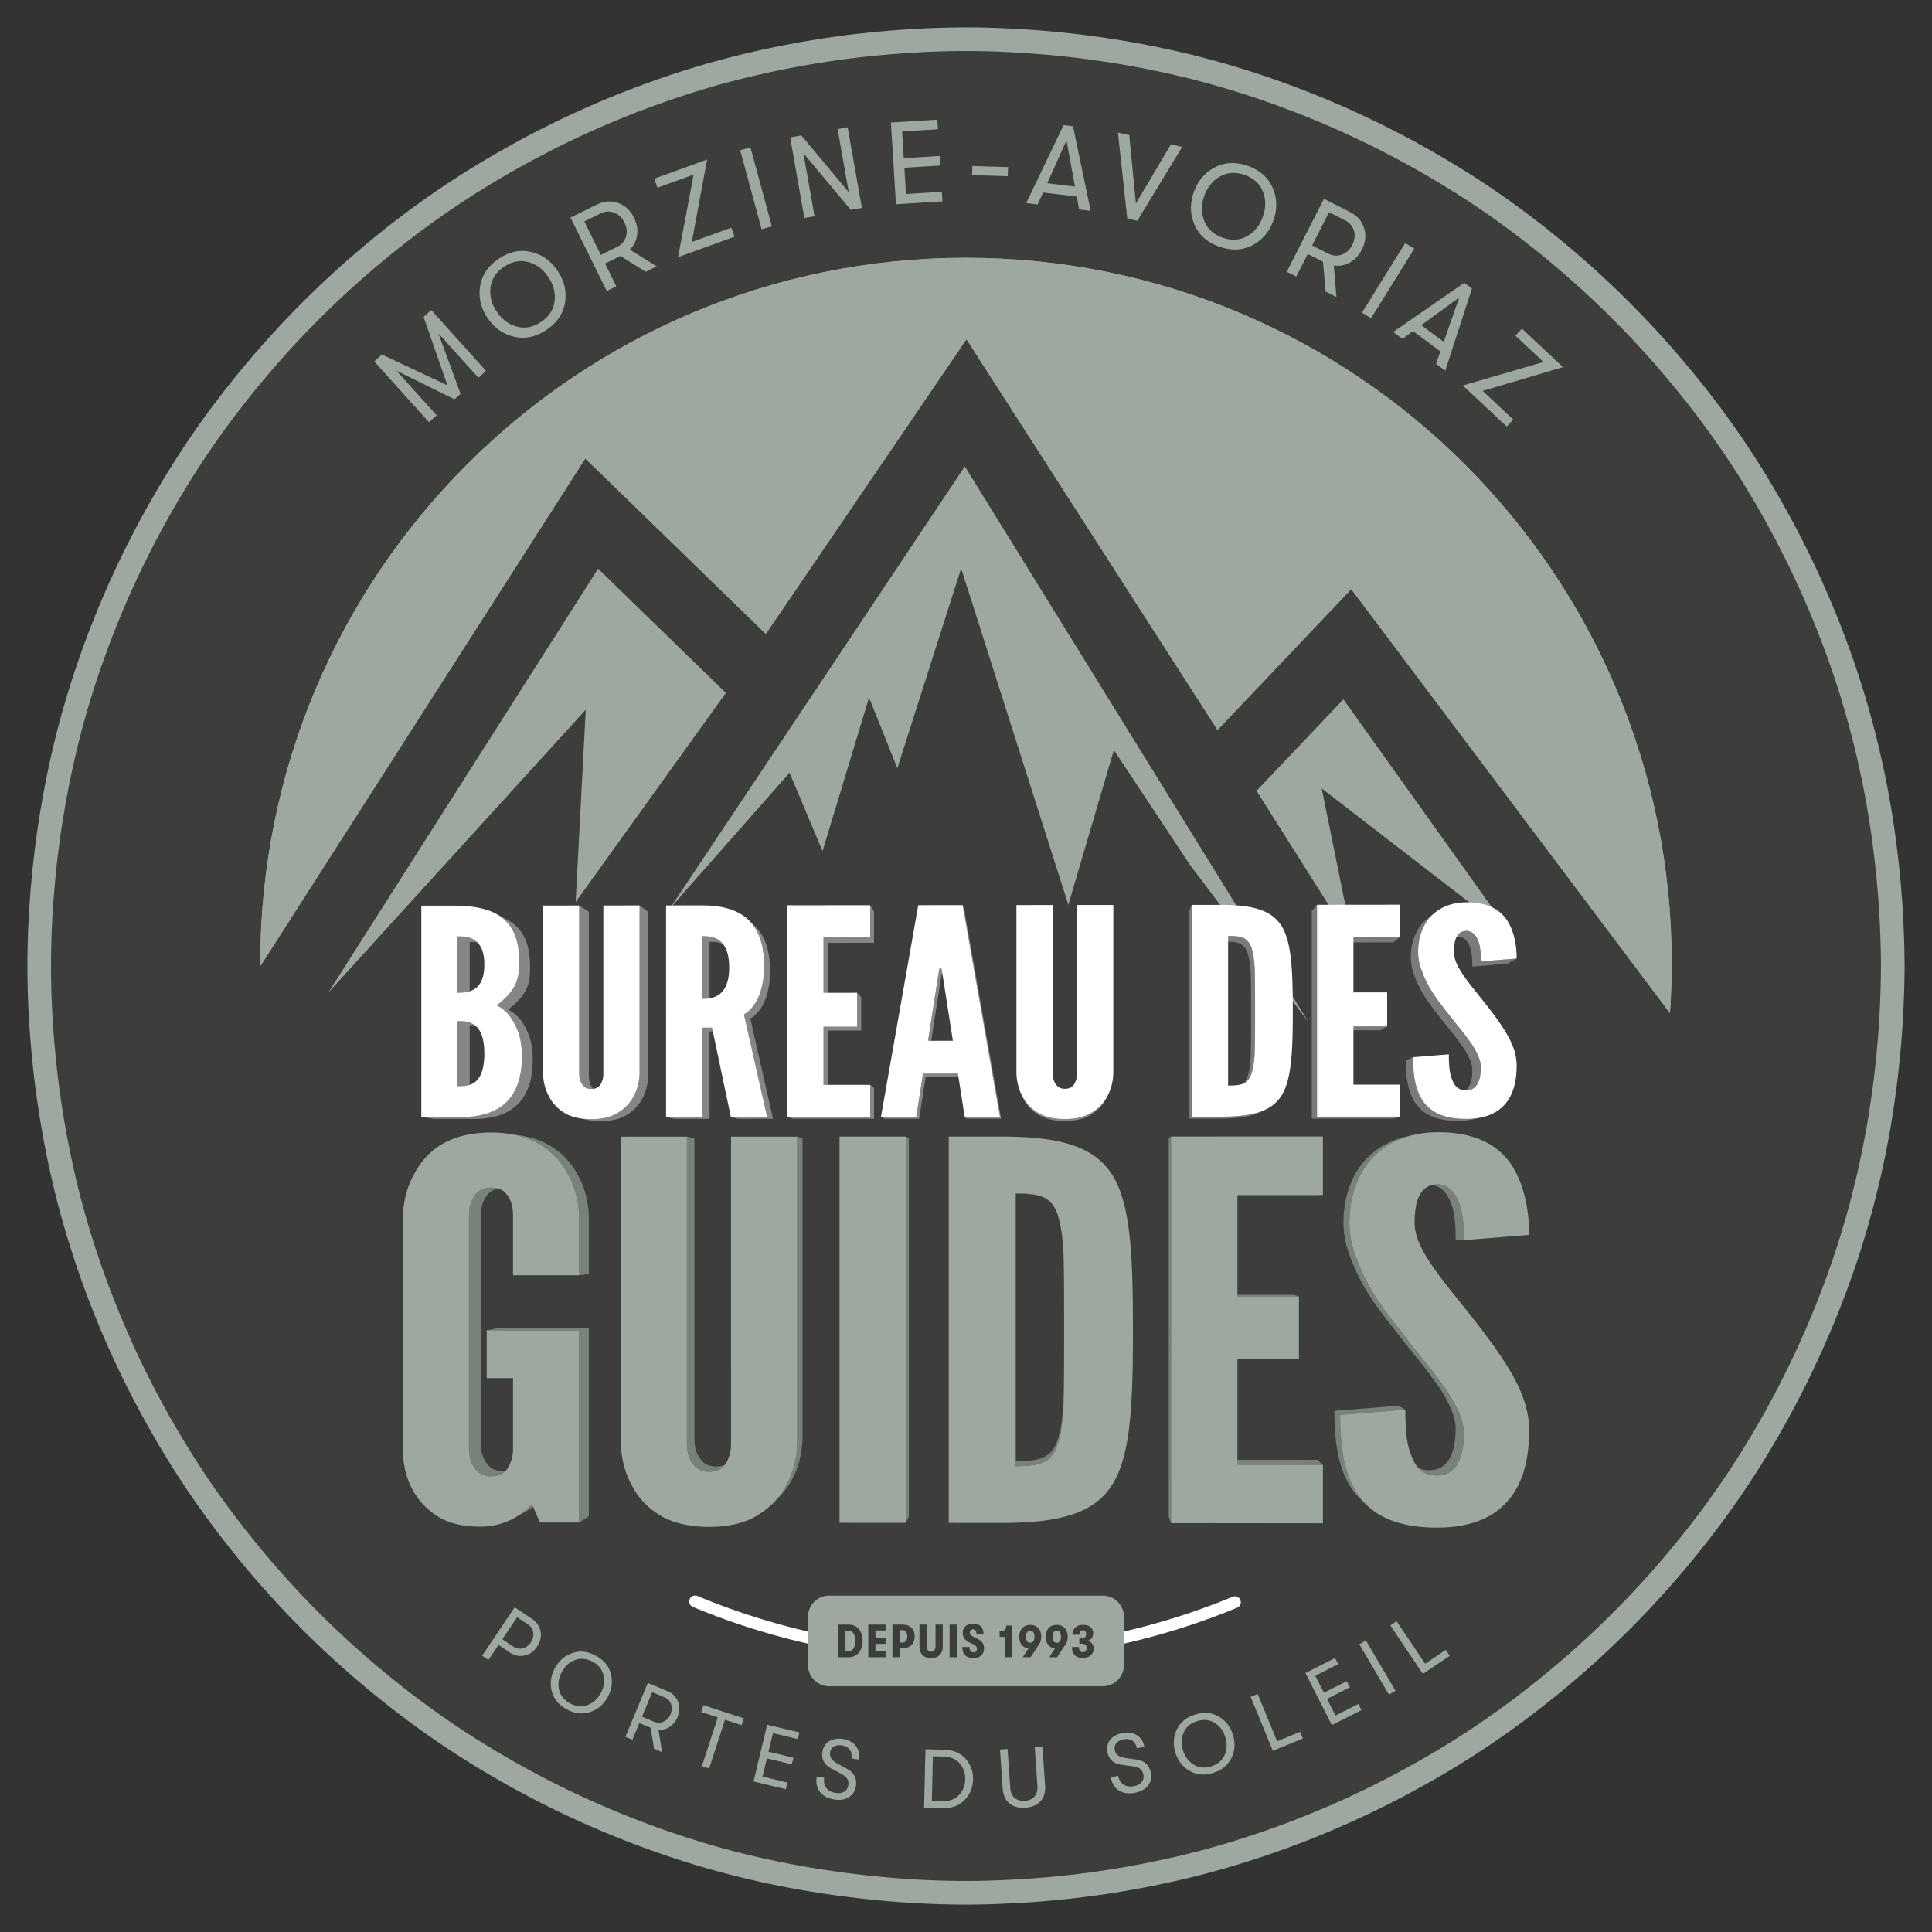 <svg version="1.1" id="Calque_1" xmlns="http://www.w3.org/2000/svg" x="0" y="0" viewBox="0 0 500 500" xml:space="preserve"><rect x="0" y="0" width="500" height="500" fill="#333333" stroke="none"/><style>.st0{fill:#3d3d3b}.st1{fill:#9da9a0}.st2{fill:#7b7b7c}.st3{fill:#858686}.st4{fill:#fff}.st5{fill:#77827b}</style><path class="st0" d="M486.788 249.908a249.4 249.4 0 00-3.41-39.854c-2.287-13.494-5.694-26.613-10.134-39.027a241.847 241.847 0 00-16.536-36.506 225.395 225.395 0 00-22.601-33.362 240.653 240.653 0 00-27.698-28.87c-10.361-9.14-21.236-17.204-32.322-23.97a241.09 241.09 0 00-35.774-18.037c-12.998-5.227-25.97-9.196-38.584-11.807-12.807-2.725-26.162-4.42-39.6-5.018-3.28-.165-6.665-.25-10.06-.25-9.479 0-19.293.629-30.003 1.921l-.086.01-.086.012c-13.846 1.805-27.06 4.629-39.277 8.395a241.729 241.729 0 00-37.242 15.023c-12.366 6.273-23.874 13.36-34.241 21.084a242.503 242.503 0 00-30.062 26.534c-9.356 9.778-17.844 20.251-25.242 31.144a241.24 241.24 0 00-19.6 35.122c-5.561 12.27-10.081 25.014-13.43 37.865-3.35 13.134-5.598 26.434-6.704 39.62a228.273 228.273 0 00.008 40.21c1.1 13.117 3.347 26.423 6.673 39.46 3.364 12.911 7.884 25.648 13.458 37.947a240.98 240.98 0 0019.549 35.042c7.478 10.99 15.957 21.46 25.258 31.202a242.124 242.124 0 0030.097 26.549c10.323 7.711 21.838 14.81 34.2 21.082 12.065 6.066 24.587 11.11 37.278 15.021 12.27 3.803 25.513 6.626 39.335 8.382 10.363 1.302 20.427 1.96 29.939 1.96a203.8 203.8 0 0010.221-.254c13.43-.576 26.78-2.269 39.683-5.032 12.543-2.601 25.486-6.555 38.467-11.752a243.324 243.324 0 0035.847-18.07c10.98-6.702 21.849-14.762 32.283-23.944 10.107-8.936 19.439-18.668 27.77-28.952 8.4-10.288 16.004-21.515 22.559-33.317a243.705 243.705 0 0016.529-36.5c4.434-12.397 7.841-25.516 10.122-38.976a249.2 249.2 0 003.416-39.909v-.178z"/><path class="st1" d="M250.069 13.208c3.395 0 6.78.084 10.06.25 13.438.598 26.793 2.292 39.6 5.017 12.613 2.611 25.586 6.58 38.584 11.807a241.09 241.09 0 0135.774 18.036c11.086 6.767 21.96 14.832 32.322 23.971a240.653 240.653 0 0127.698 28.87 225.392 225.392 0 0122.6 33.362 241.859 241.859 0 0116.537 36.506c4.44 12.414 7.847 25.533 10.134 39.027a249.396 249.396 0 013.41 39.854v.178a249.196 249.196 0 01-3.416 39.91c-2.28 13.46-5.688 26.578-10.122 38.974a243.703 243.703 0 01-16.53 36.5c-6.554 11.803-14.158 23.03-22.557 33.318-8.332 10.284-17.664 20.015-27.77 28.952-10.435 9.182-21.304 17.242-32.284 23.944a243.323 243.323 0 01-35.847 18.07c-12.981 5.197-25.924 9.15-38.467 11.752-12.903 2.763-26.252 4.456-39.683 5.032a203.8 203.8 0 01-10.221.254c-9.512 0-19.576-.658-29.939-1.96-13.822-1.756-27.065-4.579-39.335-8.382-12.691-3.911-25.213-8.955-37.278-15.02-12.362-6.273-23.877-13.372-34.2-21.083a242.119 242.119 0 01-30.097-26.55c-9.3-9.742-17.78-20.212-25.258-31.2a240.984 240.984 0 01-19.549-35.043c-5.574-12.3-10.094-25.036-13.458-37.947-3.326-13.037-5.573-26.343-6.673-39.46a228.274 228.274 0 01-.008-40.21c1.106-13.186 3.354-26.486 6.704-39.62 3.349-12.851 7.869-25.594 13.43-37.865a241.248 241.248 0 0119.6-35.122c7.398-10.893 15.886-21.366 25.242-31.144a242.498 242.498 0 0130.062-26.534c10.367-7.723 21.875-14.81 34.24-21.084a241.727 241.727 0 0137.243-15.023c12.217-3.766 25.431-6.59 39.277-8.395l.086-.011.086-.01c10.71-1.293 20.524-1.921 30.003-1.921m0-6.117c-9.727 0-19.78.642-30.736 1.964l-.082.01-.033.004-.033.004-.087.012c-14.183 1.849-27.738 4.747-40.283 8.614a247.98 247.98 0 00-38.196 15.407c-12.675 6.431-24.494 13.71-35.14 21.64a248.633 248.633 0 00-30.821 27.205c-9.59 10.024-18.3 20.768-25.888 31.942a247.662 247.662 0 00-20.113 36.038c-5.705 12.586-10.34 25.656-13.776 38.844-3.434 13.46-5.746 27.127-6.88 40.65a234.075 234.075 0 00.01 41.263c1.128 13.453 3.43 27.066 6.838 40.431a243.115 243.115 0 0013.815 38.96 247.068 247.068 0 0020.044 35.931c7.666 11.266 16.377 22.027 25.91 32.012a248.422 248.422 0 0030.868 27.232c10.604 7.92 22.41 15.2 35.085 21.63 12.367 6.218 25.228 11.4 38.245 15.412 12.607 3.908 26.191 6.804 40.365 8.604 10.613 1.334 20.942 2.01 30.71 2.01 3.54 0 7.083-.089 10.53-.263 13.724-.588 27.418-2.325 40.655-5.16 12.856-2.665 26.146-6.724 39.46-12.054a249.686 249.686 0 0036.767-18.532c11.281-6.886 22.43-15.154 33.13-24.569 10.36-9.16 19.938-19.147 28.483-29.694 8.628-10.567 16.422-22.079 23.152-34.197a249.786 249.786 0 0016.944-37.416c4.554-12.733 8.05-26.195 10.39-40.008a255.449 255.449 0 003.503-40.9v-.245a255.521 255.521 0 00-3.494-40.83c-2.346-13.846-5.847-27.325-10.407-40.076a247.881 247.881 0 00-16.953-37.423 231.373 231.373 0 00-23.21-34.259 246.43 246.43 0 00-28.385-29.583c-10.629-9.375-21.792-17.653-33.182-24.605a247.013 247.013 0 00-36.67-18.487c-13.334-5.362-26.667-9.44-39.635-12.125-13.134-2.794-26.794-4.526-40.568-5.139a206.01 206.01 0 00-10.332-.255z"/><path class="st1" d="M111.034 109.275L96.85 93.53l1.98-1.783 16.969 7.981-6.172-17.708 1.98-1.783 14.184 15.746-1.979 1.783-10.356-11.494 5.744 15.648-1.574 1.419-15.027-7.408 10.415 11.562-1.979 1.783zm35.183-30.955c-.469 2.884-2.08 5.242-4.835 7.077s-5.553 2.414-8.393 1.735c-2.84-.678-5.123-2.31-6.846-4.898-1.724-2.587-2.35-5.322-1.883-8.205.469-2.882 2.08-5.241 4.836-7.076 2.755-1.835 5.553-2.413 8.393-1.735 2.841.679 5.123 2.311 6.846 4.898s2.351 5.322 1.882 8.204zm-12.476 6.201c2.127.572 4.215.176 6.265-1.19 2.049-1.365 3.22-3.139 3.512-5.322.291-2.183-.243-4.277-1.602-6.282-1.326-2.027-3.053-3.326-5.179-3.898-2.127-.572-4.216-.175-6.265 1.19s-3.22 3.14-3.512 5.322c-.292 2.184.234 4.283 1.576 6.299 1.343 2.016 3.078 3.31 5.205 3.881zm30.344-28.152c.732 1.485 1 2.962.803 4.432a6.477 6.477 0 01-1.876 3.795l6.936 4.342-2.822 1.393-6.573-4.083-3.964 1.956 2.907 5.892-2.471 1.219-9.378-19.006 6.815-3.362c1.864-.92 3.698-1.06 5.5-.418 1.801.641 3.176 1.922 4.123 3.84zm-12.868.948l4.274 8.66 4.207-2.076c1.177-.58 1.944-1.465 2.302-2.655.359-1.19.23-2.409-.386-3.658-.625-1.266-1.519-2.12-2.68-2.56s-2.333-.368-3.509.212l-4.208 2.077zm24.256 9.247l4.042-21.367-9.364 3.394-.846-2.334 13.69-4.963-3.956 21.336 10.218-3.704.847 2.334-14.631 5.304zm21.627-7.245l-5.545-20.455 2.66-.72 5.543 20.454-2.659.72zm11.075-2.884l-3.682-20.87 2.891-.51 12.275 14.681-2.882-16.339 2.593-.458 3.682 20.872-2.862.504-12.275-14.682 2.883 16.34-2.623.462zm23.698-3.571l-1.306-21.153 12.027-.743.152 2.478-9.276.574.427 6.92 9.277-.574.153 2.478-9.277.573.42 6.8 9.277-.574.153 2.478-12.027.743zm19.699-7.535l.07-2.36 9.23.275-.07 2.36-9.23-.275zm27.717 8.889l-.602-3.336-8.746-1.061-1.382 3.096-2.976-.361 9.676-20.175 2.434.295 4.571 21.903-2.975-.36zm-8.263-6.797l7.183.871-2.207-11.979-4.976 11.108zm20.707 9.141l-2.414-22.254 2.925.654 1.726 17.694 9.058-15.287 2.927.654-11.622 19.12-2.6-.58zm32.385 6.905c-2.589 1.352-5.443 1.475-8.563.37-3.12-1.106-5.26-3-6.418-5.68-1.16-2.68-1.22-5.486-.181-8.416 1.037-2.93 2.85-5.07 5.44-6.423 2.588-1.353 5.442-1.476 8.562-.37 3.12 1.105 5.26 2.999 6.42 5.68 1.158 2.68 1.218 5.486.18 8.415-1.037 2.93-2.852 5.071-5.44 6.424zm-12.44-6.272c.817 2.045 2.385 3.479 4.706 4.302 2.321.822 4.444.696 6.365-.378 1.923-1.075 3.28-2.757 4.07-5.047.828-2.276.833-4.437.017-6.482-.817-2.045-2.386-3.48-4.707-4.302s-4.443-.697-6.366.378c-1.923 1.074-3.288 2.753-4.097 5.036-.81 2.283-.805 4.447.011 6.493zm40.744 7.451c-.752 1.475-1.775 2.574-3.07 3.296a6.474 6.474 0 01-4.162.77l.674 8.156-2.806-1.427-.664-7.709-3.94-2.004-2.979 5.856-2.455-1.25 9.608-18.889 6.774 3.445c1.852.943 3.06 2.328 3.627 4.155.564 1.827.362 3.695-.607 5.601zm-8.464-9.739l-4.379 8.608 4.183 2.128c1.17.594 2.338.68 3.505.254 1.167-.425 2.067-1.259 2.698-2.5.641-1.259.79-2.486.445-3.68-.343-1.194-1.1-2.088-2.27-2.683l-4.182-2.127zm8.529 26.002l11.186-18 2.34 1.453-11.186 18.001-2.34-1.454zm19.147 13.245l1.132-3.195-7.068-5.26-2.735 2.003-2.405-1.79 18.408-12.719 1.968 1.465-6.896 21.285-2.404-1.789zm-3.804-10.001l5.805 4.32 4.026-11.496-9.831 7.176zm10.745 15.615l20.878-6.082-7.27-6.809 1.697-1.812 10.63 9.955-20.811 6.144 7.932 7.43-1.697 1.811-11.359-10.637zM137.702 418.986c1.23.827 1.965 1.911 2.208 3.252.24 1.343-.064 2.646-.915 3.912-.843 1.252-1.931 2.02-3.265 2.302s-2.616.01-3.845-.818l-2.865-1.927-2.614 3.886-1.63-1.096 8.432-12.535 4.494 3.024zm-4.919 7.12c.776.522 1.595.682 2.458.482.863-.2 1.57-.711 2.125-1.534.562-.837.773-1.691.633-2.566s-.598-1.573-1.374-2.094l-2.775-1.867-3.842 5.711 2.775 1.867zm19.989 16.956c-1.97.67-3.994.446-6.071-.672-2.078-1.118-3.38-2.685-3.904-4.7-.525-2.013-.263-3.996.788-5.947 1.05-1.95 2.56-3.261 4.53-3.933 1.971-.67 3.995-.446 6.073.672 2.078 1.117 3.378 2.685 3.904 4.699.525 2.015.262 3.997-.788 5.948-1.05 1.952-2.561 3.262-4.532 3.933zm-8.08-5.773c.352 1.53 1.302 2.71 2.847 3.543 1.545.832 3.054.975 4.525.427 1.471-.547 2.61-1.585 3.416-3.112.83-1.513 1.07-3.035.717-4.565s-1.302-2.71-2.847-3.542-3.054-.974-4.525-.427c-1.472.548-2.616 1.582-3.435 3.101-.818 1.522-1.05 3.045-.698 4.575zm30.644 7.105c-.454 1.089-1.121 1.926-2.003 2.51a4.611 4.611 0 01-2.917.772l.921 5.76-2.071-.864-.89-5.442-2.909-1.21-1.8 4.321-1.813-.754 5.808-13.946 5 2.083c1.367.57 2.302 1.488 2.803 2.757.5 1.269.457 2.606-.129 4.013zm-6.541-6.464l-2.647 6.355 3.088 1.286c.863.359 1.698.357 2.505-.009.806-.366 1.4-1.006 1.782-1.923.387-.93.426-1.81.118-2.639-.31-.83-.896-1.424-1.759-1.784l-3.087-1.286zm12.865 19.134l4.097-12.601-4.288-1.394.573-1.765 10.446 3.396-.574 1.765-4.289-1.395-4.096 12.601-1.869-.607zm13.36 3.978l3.52-14.689 8.353 2.002-.413 1.72-6.442-1.544-1.152 4.806 6.443 1.544-.414 1.72-6.442-1.544-1.132 4.723 6.443 1.544-.412 1.72-8.353-2.002zm20.936 4.665c-1.691-.267-2.942-.925-3.753-1.97-.81-1.045-1.089-2.37-.836-3.976l1.94.305c-.163 1.038.015 1.912.537 2.62.522.709 1.308 1.146 2.36 1.311.938.149 1.697.047 2.277-.306.58-.352.931-.92 1.055-1.702.103-.653.005-1.207-.294-1.663-.3-.455-.86-.9-1.68-1.335l-2.334-1.264c-1.903-.957-2.699-2.422-2.387-4.397.189-1.194.775-2.092 1.758-2.695.983-.6 2.172-.792 3.565-.573 1.462.232 2.57.829 3.32 1.792.752.964 1.018 2.142.797 3.534l-1.94-.306c.147-.923.004-1.677-.428-2.263-.432-.586-1.125-.953-2.076-1.105-.825-.13-1.507-.029-2.046.3-.54.33-.864.836-.972 1.52-.099.625.025 1.175.372 1.652.348.478.958.946 1.832 1.404l2.175 1.173c1.85 1.006 2.62 2.503 2.306 4.493-.2 1.265-.805 2.215-1.816 2.849-1.01.634-2.254.834-3.732.602zm23.198 2.108l.35-15.102 4.811.112c2.387.055 4.247.839 5.58 2.352 1.332 1.513 1.973 3.305 1.926 5.376-.049 2.071-.773 3.832-2.174 5.281-1.4 1.45-3.295 2.147-5.681 2.093l-4.812-.112zm2.004-1.724l2.697.063c1.855.043 3.3-.493 4.333-1.605 1.032-1.113 1.568-2.46 1.604-4.042.037-1.598-.435-2.972-1.415-4.125-.98-1.151-2.399-1.749-4.254-1.792l-2.697-.062-.268 11.563zm28.114.072c-.919.988-2.225 1.54-3.919 1.657-1.694.118-3.064-.247-4.111-1.099-1.046-.849-1.63-2.12-1.747-3.814l-.703-10.119 1.959-.136.695 10.01c.083 1.177.46 2.055 1.136 2.637.675.58 1.558.832 2.648.756s1.927-.447 2.508-1.114c.58-.669.83-1.592.748-2.768l-.695-10.01 1.98-.139.703 10.119c.118 1.693-.283 3.034-1.202 4.02zm24.56-2.217c-1.679.341-3.08.162-4.204-.533-1.126-.698-1.85-1.842-2.173-3.435l1.924-.39c.21 1.028.682 1.785 1.418 2.265.737.483 1.626.618 2.67.405.93-.188 1.606-.55 2.025-1.082.42-.534.553-1.188.396-1.963-.132-.648-.418-1.134-.858-1.456-.44-.32-1.12-.543-2.04-.664l-2.63-.37c-2.116-.231-3.373-1.326-3.77-3.286-.242-1.184-.006-2.23.706-3.138s1.757-1.501 3.139-1.781c1.452-.295 2.698-.123 3.738.517s1.7 1.651 1.981 3.034l-1.924.39c-.186-.917-.584-1.573-1.193-1.971-.609-.397-1.386-.5-2.33-.309-.818.166-1.423.499-1.814.996s-.517 1.085-.38 1.762c.126.62.435 1.094.927 1.42s1.228.55 2.207.675l2.447.339c2.086.296 3.33 1.43 3.73 3.404.255 1.255.02 2.356-.706 3.304-.725.947-1.82 1.57-3.286 1.867zm24.86-8.962c-.909 1.873-2.491 3.154-4.747 3.845-2.257.69-4.286.513-6.086-.531-1.802-1.043-3.027-2.624-3.675-4.743-.648-2.119-.517-4.114.391-5.987.91-1.872 2.492-3.154 4.748-3.845 2.256-.69 4.285-.513 6.086.531 1.801 1.043 3.027 2.624 3.675 4.743.648 2.119.517 4.115-.392 5.987zm-9.786 1.685c1.336.826 2.842.981 4.521.468 1.678-.514 2.84-1.486 3.485-2.917.646-1.43.71-2.97.19-4.617-.491-1.654-1.405-2.896-2.74-3.72-1.336-.825-2.843-.98-4.521-.468-1.679.515-2.84 1.486-3.486 2.917-.645 1.431-.715 2.973-.21 4.624.505 1.65 1.425 2.889 2.761 3.713zm20.511-3.557l-5.75-13.968 1.815-.747 5.045 12.251 5.946-2.448.707 1.717-7.763 3.195zm15.258-6.652l-6.827-13.474 7.66-3.883.8 1.579-5.91 2.994 2.235 4.408 5.909-2.995.8 1.579-5.91 2.994 2.195 4.332 5.91-2.995.8 1.579-7.662 3.883zm14.783-7.898l-7.656-13.021 1.693-.996 7.657 13.021-1.694.996zm8.782-5.356l-8.425-12.539 1.63-1.095 7.39 10.999 5.338-3.587 1.035 1.54-6.968 4.682z"/><path class="st1" d="M432.636 249.384c0 100.874-81.775 182.646-182.643 182.646-100.87 0-182.64-81.772-182.64-182.646 0-100.89 81.77-182.663 182.64-182.663 100.868 0 182.643 81.774 182.643 182.663z"/><path class="st1" d="M249.993 74.12c46.81 0 90.817 18.23 123.915 51.33 33.1 33.103 51.33 77.117 51.33 123.934 0 46.81-18.23 90.819-51.33 123.919-33.099 33.1-77.106 51.328-123.915 51.328-46.809 0-90.816-18.228-123.914-51.328-33.099-33.1-51.327-77.108-51.327-123.919 0-46.818 18.228-90.832 51.327-123.934 33.097-33.1 77.104-51.33 123.914-51.33m0-7.399c-100.87 0-182.64 81.774-182.64 182.663 0 100.874 81.77 182.646 182.64 182.646 100.868 0 182.643-81.772 182.643-182.646 0-100.89-81.775-182.663-182.643-182.663z"/><path class="st0" d="M349.704 152.515l85.103 113.216a184.032 184.032 0 01-19.02 65.825 185.893 185.893 0 01-40.391 53.19c-16.475 15.07-35.684 27.204-56.797 35.57-21.114 8.365-44.132 12.963-68.225 12.963-25.127 0-49.085-5-70.933-14.061-21.847-9.06-41.584-22.18-58.27-38.418-16.684-16.236-30.318-35.59-39.96-57.12-9.643-21.528-15.295-45.231-16.017-70.17L151.48 118.7l46.722 45.404 51.921-76.246 64.968 101.107 34.613-36.45zm-41.801 71.225l30.714 40.756-88.923-143.793L173.32 235.16l31.015-35.176 8.533 20.285 12.045-39.746 7.317 18.298 16.515-51.724 27.734 87.062 11.791-40.042 19.633 29.623M84.967 256.874l66.624-73.203-2.609 49.77 38.877-54.117-33.075-32.156-69.817 109.706m265.224-12.65l-8.133-40.18 49.183 37.98-43.57-61.036-22.486 23.682 25.006 39.554"/><path class="st2" d="M315.827 289l-.847.515-7.26.002.697-.515zm46.569-.016l-1.792.516-21.112.007 1.354-.516z"/><path class="st2" d="M307.72 289.517l.697-.515V234.19l-.696 1.626zm13.003-45.355c.48.196.89.472 1.24.858s.637.883.872 1.521c.107.33.208.695.302 1.097.094.403.18.841.255 1.317.075.475.14.987.192 1.536.051.548.09 1.133.112 1.754.02.639.036 1.332.047 2.082.011.75.019 1.555.024 2.418.005.863.008 1.783.009 2.762l.001 3.11-.001 3.114a468.744 468.744 0 01-.033 5.182c-.011.75-.027 1.443-.047 2.082-.022.64-.06 1.238-.112 1.796a24.132 24.132 0 01-.192 1.55c-.075.475-.161.91-.255 1.303a11.31 11.31 0 01-.302 1.056c-.088.245-.183.47-.285.676a4.475 4.475 0 01-.332.564 3.293 3.293 0 01-.816.832l.98-.697c.157-.111.304-.236.443-.377s.268-.298.39-.472.233-.365.338-.576c.105-.21.202-.44.29-.69.11-.317.214-.676.31-1.077.095-.402.183-.845.26-1.33.077-.486.143-1.013.195-1.582s.092-1.18.115-1.834c.021-.651.036-1.36.048-2.125.012-.765.02-1.587.024-2.468.006-.882.008-1.821.01-2.82v-6.354c0-.999-.004-1.938-.01-2.818a269.79 269.79 0 00-.024-2.469c-.012-.765-.027-1.473-.048-2.124a31.36 31.36 0 00-.115-1.791 25.027 25.027 0 00-.195-1.568 19.049 19.049 0 00-.26-1.344c-.096-.41-.2-.784-.31-1.12-.238-.65-.532-1.158-.889-1.552a3.393 3.393 0 00-1.266-.876c-.49-.2-1.05-.318-1.69-.387-.641-.068-1.36-.086-2.166-.085l-.887 1.463c.79 0 1.494.017 2.12.084.628.067 1.178.183 1.658.379zm2.057 44.378a34.18 34.18 0 01-3.212.348 58.77 58.77 0 01-3.741.111l-.847.516a56.46 56.46 0 003.665-.109 33.72 33.72 0 003.148-.34 20.538 20.538 0 002.67-.6 13.394 13.394 0 002.23-.881l1.09-.556c-.689.351-1.445.65-2.277.9-.831.25-1.737.453-2.725.611zm16.712.967l1.354-.516v-54.833l-1.354 1.628zm9.231-22.883l8.547-.005 1.723-.99-8.725.006zm0-22.733l11.881-.01 1.792-1.461-12.128.011zm16.599 6.044a12.416 12.416 0 00.578 2.13c.235.712.507 1.42.816 2.124a27.12 27.12 0 001.034 2.097c.38.694.794 1.384 1.243 2.07.448.685.93 1.366 1.442 2.043a262.02 262.02 0 004.435 5.68c.469.584.929 1.15 1.378 1.699.213.274.421.548.625.82.205.274.405.545.603.815l.588.8c.194.264.388.524.58.78a28.8 28.8 0 01.952 1.573c.289.518.546 1.027.76 1.526.214.498.385.985.503 1.457.118.472.182.929.182 1.367 0 .735-.047 1.427-.148 2.06a7.24 7.24 0 01-.47 1.71c-.215.5-.49.929-.832 1.268-.342.339-.752.59-1.234.736l2.16-.657c.492-.15.91-.406 1.259-.752.35-.346.63-.783.85-1.294.22-.512.377-1.099.48-1.745a13.46 13.46 0 00.15-2.103c0-.447-.065-.914-.185-1.395s-.296-.979-.514-1.488a17.072 17.072 0 00-.776-1.557 29.39 29.39 0 00-.97-1.606 85.11 85.11 0 01-.593-.796l-.6-.816a92.956 92.956 0 00-.616-.831 56.512 56.512 0 00-.638-.838 239.772 239.772 0 01-2.87-3.572 261.11 261.11 0 01-3.063-3.96 36.366 36.366 0 01-1.473-2.085 31.46 31.46 0 01-1.268-2.113 27.405 27.405 0 01-1.056-2.14 24.326 24.326 0 01-.832-2.168 12.599 12.599 0 01-.739-3.287 12.68 12.68 0 01-.05-1.12c0-.745.05-1.505.155-2.263a14.9 14.9 0 01.49-2.258 12.99 12.99 0 01.868-2.161c.356-.695.782-1.357 1.284-1.974a11.826 11.826 0 011.153-1.189c.14-.124.283-.245.43-.363l-1.975 1.588a10.977 10.977 0 00-1.55 1.52 11.028 11.028 0 00-1.258 1.934c-.35.68-.63 1.39-.85 2.117-.22.726-.377 1.469-.48 2.212a16.18 16.18 0 00-.152 2.219 12.483 12.483 0 00.194 2.186zm16.318 39.525c-.35.038-.71.066-1.08.085-.371.019-.753.028-1.146.028-1.506 0-2.849-.12-4.045-.348-1.197-.228-2.247-.563-3.17-.992a9.956 9.956 0 01-2.398-1.55 9.607 9.607 0 01-1.737-2.028c-.48-.746-.867-1.554-1.178-2.408s-.546-1.757-.721-2.695c-.175-.937-.29-1.91-.36-2.904a42.774 42.774 0 01-.099-3.039l-1.859.828c0 1.006.027 2.003.097 2.977.07.975.182 1.927.353 2.846.171.918.401 1.802.706 2.64s.684 1.628 1.155 2.36a9.411 9.411 0 001.7 1.985c.67.589 1.448 1.1 2.351 1.52.903.42 1.932.748 3.105.972 1.172.223 2.487.341 3.963.34.385 0 .759-.009 1.122-.027a19.204 19.204 0 002.056-.217c.322-.054.634-.115.936-.185l2.223-.514c-.309.072-.627.135-.956.19s-.668.1-1.018.137zm1.617-40.642c0-.448-.006-.909-.024-1.374a20.725 20.725 0 00-.099-1.395c-.05-.461-.118-.916-.212-1.353a8.3 8.3 0 00-.366-1.25 6.246 6.246 0 00-.528-1.027c-.2-.307-.424-.578-.675-.802s-.53-.4-.839-.521a2.755 2.755 0 00-1.49-.142 3.074 3.074 0 00-.43.1 2.71 2.71 0 00-.735.358l-2.105 1.481a2.479 2.479 0 01.719-.35c.133-.042.273-.074.42-.098a2.699 2.699 0 011.46.139c.304.118.577.292.823.51.247.22.466.485.662.786.195.302.367.64.517 1.006.15.384.266.796.359 1.224.092.429.159.874.208 1.327.048.452.078.91.096 1.366.018.456.023.908.023 1.346l9.065-.737 2.403-1.347-9.252.753z"/><path class="st3" d="M121.555 265.302l.147-.001.166-.003a33.653 33.653 0 01.384-.004 8.659 8.659 0 011.079.055c.197.023.401.054.61.097.207.043.419.097.631.166l-3.085-1.007a5.95 5.95 0 00-.645-.17 7.016 7.016 0 00-.622-.1 8.53 8.53 0 00-.58-.045 11.278 11.278 0 00-.726-.009c-.065 0-.128.002-.187.003l-.17.003-.149.001v16.815l3.147.674v-16.475zm0-21.502a15.67 15.67 0 00.282 0l.108-.001c.2 0 .434.002.69.015.254.013.532.036.822.078.29.04.594.1.9.185.307.084.618.194.922.338l-3.07-1.445a5.878 5.878 0 00-.94-.345 7.328 7.328 0 00-.92-.19 9.355 9.355 0 00-.84-.078 13.552 13.552 0 00-.917-.015h-.096l-.088.001v14.584l3.147 1.163V243.8z"/><path class="st3" d="M137.857 273.474c-.003-.1-.009-.195-.013-.293-.006-.16-.011-.321-.02-.476l-.01-.12-.005-.106c-.005-.078-.014-.15-.02-.227-.01-.114-.016-.231-.027-.343-.005-.06-.013-.116-.02-.174a20.924 20.924 0 00-.037-.334c-.01-.083-.017-.17-.028-.25-.01-.08-.024-.155-.035-.233-.009-.058-.014-.119-.023-.175l-.023-.13c-.01-.057-.017-.116-.027-.172-.018-.104-.04-.202-.059-.303-.017-.09-.034-.182-.052-.27l-.02-.101c-.03-.139-.065-.27-.099-.404-.013-.054-.024-.112-.038-.165l-.01-.03c-.003-.013-.005-.027-.009-.04a11.934 11.934 0 00-.18-.602l-.007-.023-.004-.013-.047-.139a10.19 10.19 0 00-.19-.505c-.15-.38-.307-.74-.466-1.087l-.038-.084c-.153-.328-.31-.64-.472-.938-.013-.024-.025-.052-.039-.076l-.023-.04-.05-.092c-.062-.112-.13-.209-.194-.317-.115-.194-.23-.39-.35-.57-.085-.127-.173-.244-.26-.365-.09-.125-.176-.26-.269-.378-.029-.037-.06-.067-.088-.103-.027-.033-.051-.072-.077-.104-.068-.082-.14-.15-.21-.23a9.857 9.857 0 00-.372-.41c-.101-.103-.206-.199-.31-.296-.08-.075-.158-.159-.241-.23-.05-.043-.102-.077-.152-.118-.044-.037-.086-.08-.13-.116-.065-.051-.136-.092-.202-.142a8.434 8.434 0 00-.774-.512c-.071-.042-.139-.091-.211-.13a7.771 7.771 0 00-.428-.219c.261-.207.512-.41.753-.61.08-.066.151-.13.228-.196.15-.128.304-.256.447-.383l.02-.019.021-.018c.078-.07.148-.138.224-.207.132-.121.266-.242.39-.363.086-.081.163-.163.245-.245.1-.1.206-.201.302-.303l.033-.036.036-.037c.07-.074.13-.148.197-.222.099-.11.2-.22.292-.33.075-.088.144-.179.216-.268.072-.09.148-.18.217-.27l.04-.059.044-.056c.054-.073.1-.149.152-.223.077-.11.155-.22.227-.333.061-.096.118-.194.176-.291.051-.086.107-.17.155-.258a472.974 472.974 0 00.045-.08l.022-.041.021-.04a8.887 8.887 0 00.314-.649l.005-.01.007-.018a8.625 8.625 0 00.246-.64l.007-.02c0-.004.002-.008.004-.011l.008-.028a9.482 9.482 0 00.198-.677l.001-.004.001-.005a10.514 10.514 0 00.15-.704l.008-.033.002-.015.006-.03c.034-.195.064-.394.09-.598.003-.027.005-.055.009-.082l.022-.206c.012-.112.025-.222.035-.336.006-.07.01-.142.015-.213l.011-.122.007-.13c.004-.063.01-.123.013-.187.007-.134.01-.273.015-.41l.008-.202c0-.024.002-.047.003-.07a36.138 36.138 0 00.009-.8c0-.28-.004-.554-.012-.823 0-.029-.003-.056-.004-.084-.003-.095-.008-.188-.013-.282-.006-.143-.01-.287-.019-.427-.003-.056-.009-.11-.013-.165-.007-.107-.016-.212-.024-.317l-.022-.282c-.008-.084-.02-.165-.029-.248a21.283 21.283 0 00-.034-.309c-.008-.059-.013-.12-.02-.178-.014-.103-.032-.202-.047-.304-.012-.079-.02-.161-.033-.24l-.02-.106-.019-.122c-.02-.116-.045-.228-.067-.342-.021-.105-.04-.211-.063-.314l-.016-.083c-.03-.134-.064-.262-.097-.393-.022-.09-.043-.18-.066-.268l-.011-.045a13.937 13.937 0 00-.155-.517c-.015-.048-.028-.099-.044-.147l-.003-.011c-.013-.038-.028-.073-.04-.111a12.798 12.798 0 00-.204-.57c-.007-.018-.016-.034-.023-.053-.034-.084-.07-.165-.106-.249a11.74 11.74 0 00-.201-.455c-.013-.027-.024-.056-.037-.082-.03-.064-.066-.123-.097-.185a10.913 10.913 0 00-.211-.4 10.521 10.521 0 00-.384-.628c-.028-.044-.053-.09-.082-.133-.028-.04-.06-.078-.088-.119-.034-.049-.066-.101-.102-.15-.048-.066-.1-.128-.15-.193-.06-.078-.12-.156-.182-.233a10.09 10.09 0 00-.285-.332c-.044-.05-.085-.103-.131-.153-.017-.018-.036-.034-.053-.053a10.9 10.9 0 00-.34-.34c-.055-.054-.108-.11-.165-.162a10.433 10.433 0 00-.91-.751l-.009-.007-.009-.007c-.04-.029-.082-.056-.122-.084-.081-.057-.161-.115-.244-.17l-.02-.012-.018-.013-.146-.091c-.072-.046-.143-.093-.216-.137l-.031-.018-.029-.017c-.05-.03-.103-.058-.153-.087-.068-.039-.134-.079-.203-.116a6.252 6.252 0 00-.02-.011l-.021-.011a5.05 5.05 0 01-.02-.012l-.021-.01-2.947-1.577c.099.053.195.108.291.164.062.035.125.07.186.106.085.05.168.104.25.157.057.035.114.07.17.107.091.06.18.123.269.186.044.03.09.06.133.093a10.18 10.18 0 01.938.773c.058.054.113.11.17.166.117.114.234.228.346.347.064.068.125.14.188.21.099.111.197.223.29.34.064.077.125.157.186.236a10.286 10.286 0 011.038 1.656c.046.091.093.18.137.273.071.152.138.308.205.465.036.085.074.168.108.254.082.205.157.417.23.631.015.044.032.086.046.13.015.046.028.096.043.142.06.19.118.383.171.58.024.09.045.183.067.273.04.16.08.321.116.487.023.105.043.213.064.32.03.157.06.314.088.476.02.115.036.232.054.35a19.523 19.523 0 01.155 1.351l.025.321c.014.2.024.402.033.607.004.095.01.19.013.286a28.274 28.274 0 01.004 1.814l-.008.205a23.306 23.306 0 01-.047.868 17.3 17.3 0 01-.052.558l-.022.213c-.03.247-.065.488-.107.724l-.01.05c-.044.245-.095.485-.154.72l-.002.007a9.488 9.488 0 01-.202.69l-.012.04a8.97 8.97 0 01-.258.674l-.007.018a8.84 8.84 0 01-.325.672c-.078.146-.164.287-.249.429-.06.099-.117.2-.18.297-.073.114-.152.227-.23.34-.067.094-.13.19-.2.285-.084.112-.174.223-.263.334-.073.092-.144.184-.22.275-.095.113-.197.224-.298.335-.08.089-.156.178-.239.266-.108.114-.224.228-.337.342-.085.085-.166.17-.255.255-.124.12-.258.241-.39.362-.087.08-.169.158-.258.238-.148.132-.307.265-.464.399-.082.07-.16.14-.245.21-.246.205-.502.412-.768.623a8.7 8.7 0 01.653.356 8.594 8.594 0 01.789.523 8.324 8.324 0 01.74.619c.106.099.213.197.316.302.13.132.255.275.38.419.098.111.197.22.292.34.125.155.245.323.366.491.088.123.178.242.264.372.123.185.24.385.358.584.083.139.168.27.248.416.022.038.042.079.064.118.164.305.326.622.482.957l.038.086c.163.353.322.721.476 1.109.086.211.166.43.242.658l.004.013c.072.218.138.445.2.678.018.065.033.134.05.2.042.169.082.339.12.515.019.09.036.184.054.276a17.13 17.13 0 01.237 1.627c.018.174.033.352.047.532l.026.337c.013.2.022.404.03.61l.014.3a27.138 27.138 0 01-.024 2.4l-.004.082a23.07 23.07 0 01-.114 1.309l-.026.23a20.35 20.35 0 01-.193 1.247l-.03.16a17.828 17.828 0 01-.32 1.352c-.11.392-.233.776-.37 1.151l-.05.138c-.142.378-.298.747-.469 1.108l-.054.115a13 13 0 01-.606 1.114l-.02.033c-.228.37-.474.73-.74 1.077a10.653 10.653 0 01-1.924 1.929 12.27 12.27 0 01-2.532 1.504c-.949.424-2.003.766-3.167 1.017-1.164.25-2.437.41-3.825.466l-11.537.004 3.336.513 11.304-.004a22.072 22.072 0 003.749-.457 15.686 15.686 0 003.102-.996c.93-.415 1.755-.91 2.481-1.474a10.439 10.439 0 002.155-2.255 12.42 12.42 0 00.455-.69l.02-.031.023-.037a12.702 12.702 0 00.518-.941l.053-.114c.007-.015.016-.028.023-.042l.03-.072c.053-.112.108-.223.158-.337.084-.191.164-.384.24-.58.022-.055.04-.112.061-.167l.05-.136c.035-.097.072-.193.106-.291.068-.202.133-.407.194-.615.022-.073.04-.148.061-.222.007-.024.016-.046.022-.07.008-.026.012-.053.019-.08.023-.085.048-.17.07-.256.053-.212.103-.425.149-.641.02-.092.035-.185.053-.278l.03-.156c.015-.074.03-.147.043-.22.047-.267.088-.536.125-.808l.022-.195c.003-.03.01-.058.013-.088.006-.044.007-.091.012-.136.016-.135.033-.27.046-.406.027-.278.048-.558.064-.84l.002-.037.003-.081a25.658 25.658 0 00.027-2.29l-.003-.062zm12.055 4.809l.005.073.004.045.008.104c.007.072.015.144.024.214l.023.148.003.027.004.016.006.042a5.154 5.154 0 00.089.403l.005.02.004.016c.02.07.04.139.062.207.01.032.025.06.036.091.014.039.024.08.039.117.02.051.045.097.066.147.016.036.028.076.045.112.01.022.025.042.035.064.043.085.09.167.138.248.023.037.04.078.064.114.009.014.02.026.03.04.01.016.018.033.028.048.048.07.103.134.155.2.026.034.048.07.075.102l.017.019c.1.117.206.23.321.339a2.148 2.148 0 00.182.14l.015.01c.002 0 .003.002.005.004.003.002.007.003.01.006.023.014.044.03.067.043l.102.06.036.018.006.004.013.006.04.02a2.547 2.547 0 00.193.084l.003.001h.001l.004.002a2.59 2.59 0 00.263.085l.62.167.006.001.249.067.124.033.247.067.075.02.154.041.017.005.058.015.104.028.205.055a429.824 429.824 0 01.365.098l.243.065a2.606 2.606 0 01-.262-.085l-.004-.001a2.393 2.393 0 01-.448-.231l-.015-.01a2.12 2.12 0 01-.192-.146 4.182 4.182 0 01-.315-.333c-.032-.038-.06-.078-.09-.117a3.764 3.764 0 01-.18-.244c-.033-.049-.061-.1-.091-.15a3.703 3.703 0 01-.136-.244 3.026 3.026 0 01-.078-.173 3.89 3.89 0 01-.103-.258 3.94 3.94 0 01-.1-.307l-.005-.021a4.761 4.761 0 01-.094-.435l-.006-.042a5.839 5.839 0 01-.054-.457l-.004-.044a7.274 7.274 0 01-.019-.529v-42.585l-2.511-1.62v43.464a8.01 8.01 0 00.014.467z"/><path class="st3" d="M165.524 277.81c-.01.248-.027.493-.048.736l-.014.164c-.022.238-.05.474-.082.706-.004.031-.01.061-.015.092-.03.209-.066.414-.106.617l-.03.157c-.046.225-.097.446-.154.664l-.032.118c-.05.189-.106.375-.164.56l-.046.144c-.07.213-.146.422-.227.628l-.047.112a11.698 11.698 0 01-.598 1.257c-.069.131-.145.26-.221.39-.049.084-.097.167-.149.249-.06.097-.124.193-.188.288-.054.081-.108.162-.165.242-.068.096-.14.19-.213.285-.06.078-.119.157-.181.234-.077.095-.16.188-.24.282-.065.074-.128.15-.196.222-.087.095-.18.187-.272.28-.069.07-.135.14-.207.208-.1.096-.206.188-.311.282-.07.062-.138.126-.211.187-.12.101-.248.199-.375.297-.065.05-.126.101-.192.15a11.2 11.2 0 01-.613.422 9.045 9.045 0 01-1.419.794c-.513.23-1.066.425-1.663.583a13.59 13.59 0 01-1.924.36c-.686.082-1.419.124-2.2.124a20.708 20.708 0 01-1.814-.08 14.794 14.794 0 01-1.644-.238l2.519.508a16.157 16.157 0 001.61.233 19.61 19.61 0 001.778.079c.765 0 1.483-.041 2.155-.121.673-.08 1.3-.198 1.885-.353a10.595 10.595 0 001.63-.572 8.87 8.87 0 001.39-.777c.208-.134.408-.272.6-.414.065-.048.124-.098.187-.146.115-.09.233-.177.343-.27.01-.007.017-.015.026-.022l.026-.02c.062-.054.119-.11.18-.163.103-.092.208-.183.306-.276.07-.067.135-.136.203-.204.074-.075.151-.148.222-.224l.044-.05.043-.044c.051-.057.098-.116.148-.174.08-.092.16-.183.236-.277.061-.075.119-.152.177-.229.051-.066.106-.132.155-.2.02-.026.035-.052.054-.078l.053-.07c.038-.056.072-.113.109-.168.063-.094.125-.188.184-.282.05-.081.098-.162.146-.244.034-.059.072-.117.105-.176l.029-.052.028-.051a9.523 9.523 0 00.055-.103c.082-.147.16-.297.235-.448l.06-.126.074-.159c.027-.059.056-.116.082-.176.048-.107.091-.216.135-.325.011-.027.024-.052.035-.08l.01-.027.017-.041c.062-.16.122-.322.177-.486l.029-.09.044-.14c.026-.08.053-.159.077-.24.03-.101.057-.205.085-.309l.023-.08.008-.035.015-.055c.042-.162.08-.325.115-.49l.02-.106c.011-.05.02-.102.03-.153.016-.08.033-.16.047-.242.021-.12.04-.241.057-.362l.012-.067.003-.025.006-.04c.023-.165.043-.333.061-.502l.013-.149.014-.161c.006-.068.013-.134.018-.202.012-.172.022-.345.029-.52v-42.593l-2.196-1.621v43.473zm16.236-11.847v23.08l-9.381.002 2.057.514 9.193-.003v-22.612l2.465-.002-1.817-.98zm4.57-22.456a6.2 6.2 0 00-.036-.028l-.035-.028a4.159 4.159 0 00-.07-.053 4.85 4.85 0 00-1.095-.613 6.174 6.174 0 00-1.152-.334c-.385-.074-.768-.116-1.135-.139s-.72-.027-1.046-.027v16.23l1.868 1.132v-15.902c.318 0 .664.004 1.024.027.36.022.735.063 1.113.136.377.072.758.177 1.128.327a4.753 4.753 0 011.21.707l-.878-.71-.897-.725zm8.424 19.701l.161-.121c.066-.05.135-.098.2-.15.066-.054.128-.113.192-.168.051-.045.103-.088.153-.133.168-.153.332-.311.488-.48h.001c.175-.189.343-.386.504-.592.053-.068.101-.143.153-.213.025-.034.055-.063.08-.098.026-.036.048-.079.073-.116.199-.284.39-.577.563-.889l.007-.01.002-.005.008-.014c.09-.163.178-.329.262-.498.024-.048.045-.097.068-.145.03-.062.058-.125.087-.188.032-.069.066-.136.096-.205.052-.12.1-.242.15-.363.014-.035.03-.067.044-.102l.014-.038c.007-.02.015-.037.023-.056.073-.19.143-.382.21-.577l.027-.087.064-.203c.037-.114.075-.227.11-.344.022-.076.041-.155.063-.232.022-.081.045-.162.066-.244.016-.059.033-.116.048-.176.04-.157.075-.316.11-.476l.035-.15.01-.044c.049-.226.093-.454.133-.685l.013-.082.013-.068c.013-.08.023-.165.036-.247.021-.14.046-.28.065-.423.006-.048.01-.098.017-.146.015-.119.028-.239.041-.358.012-.112.027-.221.038-.333.007-.072.01-.145.017-.218l.03-.374c.005-.087.014-.173.02-.26.005-.098.007-.198.012-.296.006-.125.012-.25.016-.377l.008-.193a23.973 23.973 0 00.008-.64 31.374 31.374 0 00-.054-1.818l-.005-.06c-.001-.03-.004-.058-.006-.088a23.418 23.418 0 00-.15-1.56c-.006-.037-.013-.073-.018-.111-.003-.018-.003-.037-.006-.055-.005-.034-.013-.064-.018-.098-.03-.205-.058-.411-.093-.611a19.15 19.15 0 00-.167-.844l-.017-.073-.028-.11a15.931 15.931 0 00-.388-1.407l-.013-.038-.006-.02c-.04-.12-.085-.235-.127-.352-.042-.116-.081-.233-.125-.346-.05-.126-.103-.246-.155-.368-.044-.103-.084-.208-.13-.309l-.01-.02c-.055-.121-.116-.238-.175-.357-.05-.103-.099-.207-.152-.307-.063-.119-.131-.233-.198-.349-.052-.09-.1-.183-.155-.272l-.007-.012-.007-.012c-.07-.115-.147-.224-.22-.335-.057-.084-.11-.171-.167-.253-.084-.12-.174-.234-.262-.35-.055-.07-.106-.145-.162-.215l-.004-.005c-.1-.124-.206-.242-.31-.36-.052-.06-.1-.12-.153-.177a10.62 10.62 0 00-.497-.505l-1.627-1.546c.175.166.344.338.508.515.051.056.098.116.148.173.11.124.22.247.323.375.061.076.117.156.176.233.088.116.178.23.261.348.06.085.114.174.171.26.078.118.158.233.232.354.056.092.108.19.162.283.069.12.14.24.206.363.053.1.1.205.151.307.062.123.125.245.183.372.049.106.092.217.139.326.054.128.11.253.161.384.044.113.084.232.126.347.047.132.097.261.141.396.036.108.067.22.1.33.047.15.094.299.136.453.032.117.06.238.09.357.039.152.078.302.113.458.028.124.052.253.078.38.031.155.064.309.092.468.023.13.043.266.064.4.024.148.048.295.068.447.076.55.133 1.118.172 1.705l.007.09c.039.619.06 1.257.06 1.916a26.228 26.228 0 01-.153 2.747c-.013.122-.026.244-.042.365-.025.196-.054.39-.084.582-.016.107-.031.215-.05.32-.047.28-.1.556-.158.829-.011.052-.024.103-.036.155a18.39 18.39 0 01-.229.912c-.055.2-.114.395-.176.589-.022.068-.043.138-.066.206-.083.25-.171.495-.265.735l-.06.143c-.079.197-.163.39-.25.58-.03.064-.059.128-.09.191a11.57 11.57 0 01-.336.657l-.008.015-.008.014c-.178.318-.373.618-.575.908-.077.11-.154.22-.235.327-.043.056-.085.114-.13.17a9.162 9.162 0 01-.455.534l-.007.008c-.16.172-.328.334-.5.49-.05.047-.103.091-.155.136-.13.113-.264.221-.401.325-.055.041-.109.083-.164.123a7.648 7.648 0 01-.581.382l5.993 26.506-9.387.003 1.719.514 9.196-.003-5.871-25.97c.196-.114.384-.241.569-.373zm19.606 3.497l8.519-.005v-8.61l-1.058-1.164v8.788l-8.694.005v15.045l1.233.682zm10.852 22.323l-21.475.007 1.423.514 21.041-.006v-8.102l-.989-.682zm0-46.483l-12.085.01v14.378l1.233 1.164V244.01l11.841-.01v-8.103l-.989-1.623zm18.284 10.785l.257-1.388h.513l-.616-1.292h-.524l-.261 1.417-2.695 17.287.686.913zm-4.63 24.52l-1.74 11.174-9.133.003.933.515 8.949-.003 1.704-10.948 8.866-.004-.53-.741zm10.266-43.599l9.657 54.766-9.133.003.494.515 8.949-.003-9.462-53.657zm23.32 43.682a6.43 6.43 0 00.006.17l.032.735a6.482 6.482 0 01-.003-.082l-.002-.083-.002-.085v-42.735l-.033-1.625v43.532a6.9 6.9 0 00.002.173zm6.217.782a5.57 5.57 0 00.041-.46 8.473 8.473 0 00.013-.498V234.22l-.095 1.625V278.5a10.41 10.41 0 01-.012.489 6.64 6.64 0 01-.04.45l.093-.724zm8.348 4.093a11.55 11.55 0 01-.454.91c-.07.131-.147.261-.223.391a9.002 9.002 0 01-.148.248c-.06.097-.125.193-.19.29-.054.08-.108.161-.165.241a7.333 7.333 0 01-.214.286c-.06.078-.119.157-.181.234-.078.095-.16.19-.242.283-.065.074-.128.149-.195.222a10.32 10.32 0 01-.274.281c-.069.07-.135.14-.206.208-.101.096-.208.189-.314.282-.07.063-.138.126-.21.187-.121.102-.25.2-.377.298-.065.05-.126.1-.192.15-.198.145-.402.286-.615.423a9.08 9.08 0 01-1.424.795c-.514.23-1.07.426-1.669.584a13.82 13.82 0 01-1.93.361c-.69.082-1.426.124-2.21.124s-1.523-.041-2.22-.122a14.463 14.463 0 01-1.957-.36 11.116 11.116 0 01-1.697-.584c-.522-.23-1-.495-1.436-.793a10.59 10.59 0 01-1.196-.89 10.16 10.16 0 01-1.804-2.032c-.244-.36-.461-.727-.656-1.099a11.085 11.085 0 01-.74-1.608c-.07-.186-.134-.376-.195-.568l.21.666a11.963 11.963 0 00.407 1.099 11.168 11.168 0 00.51 1.033c.19.364.403.724.642 1.076a9.975 9.975 0 001.768 1.99c.356.308.745.6 1.172.874.426.292.895.551 1.406.777.512.226 1.066.417 1.663.572.596.154 1.236.273 1.918.352.682.08 1.406.12 2.174.12.769 0 1.49-.041 2.164-.121.676-.08 1.305-.199 1.892-.354a10.632 10.632 0 001.636-.573 8.893 8.893 0 001.395-.778c.208-.134.409-.273.602-.415.063-.047.121-.096.183-.143.117-.09.236-.18.348-.272l.026-.023.026-.02c.063-.054.12-.11.181-.164.104-.092.208-.182.306-.276.07-.067.137-.137.205-.205.074-.075.15-.148.222-.224l.043-.05.044-.044c.052-.057.099-.117.15-.175.08-.092.16-.183.235-.276a5.64 5.64 0 00.178-.23c.051-.066.106-.132.155-.2.02-.026.036-.053.054-.079.017-.023.037-.046.053-.07.039-.055.072-.112.11-.168.063-.093.125-.187.185-.282.05-.081.098-.163.146-.245.035-.059.072-.117.106-.176l.028-.051a10.718 10.718 0 00.056-.103c.01-.017.018-.035.027-.052a11.055 11.055 0 00.577-1.2l.265-.647c-.043.106-.088.211-.134.315z"/><path class="st4" d="M165.524 234.336v43.473c-.022.558-.07 1.103-.147 1.632s-.18 1.043-.31 1.54c-.13.498-.287.98-.472 1.444a11.47 11.47 0 01-.634 1.34 10.298 10.298 0 01-1.51 2.148c-.309.34-.648.667-1.018.98-.37.313-.772.611-1.206.89-.434.298-.906.564-1.419.794s-1.066.425-1.663.583a13.91 13.91 0 01-1.924.36c-.686.082-1.419.124-2.2.124-.78 0-1.518-.04-2.213-.122-.694-.08-1.345-.201-1.953-.359s-1.172-.353-1.693-.582a8.831 8.831 0 01-1.432-.793c-.434-.279-.83-.576-1.192-.889a10.1 10.1 0 01-1.795-2.029 11.513 11.513 0 01-.653-1.096c-.24-.429-.452-.875-.637-1.34a12.383 12.383 0 01-.473-1.442 13.834 13.834 0 01-.31-1.54 15.74 15.74 0 01-.147-1.631v-43.46l9.375-.01v43.465c0 .39.027.748.081 1.078.055.33.136.633.245.912.108.28.244.536.406.773s.352.456.568.66a2.2 2.2 0 00.36.25c.13.073.271.136.423.186.152.051.315.09.488.116.174.027.358.04.552.04.413 0 .77-.056 1.08-.157a2.421 2.421 0 001.347-1.067c.148-.24.262-.506.35-.785.064-.131.119-.27.164-.42a3.66 3.66 0 00.107-.474 5.6 5.6 0 00.059-.53c.012-.185.017-.38.017-.584v-43.468l9.379-.01zm27.011 28.195l5.993 26.506-9.387.003-4.864-23.079-2.516.002v23.08l-9.382.002V234.33l9.382-.01c2.8-.002 5.2.335 7.224 1.004 2.024.67 3.673 1.67 4.97 2.995 1.3 1.325 2.247 2.974 2.87 4.938.624 1.965.923 4.245.923 6.832 0 1.36-.103 2.687-.314 3.946a17.468 17.468 0 01-.958 3.533c-.43 1.085-.97 2.065-1.626 2.905a8.216 8.216 0 01-2.315 2.06zm-6.346-5.21c.348-.26.68-.582.982-.977s.573-.866.802-1.425c.228-.558.412-1.205.54-1.955s.198-1.6.198-2.57c0-.968-.07-1.824-.198-2.58a9.564 9.564 0 00-.54-1.98c-.229-.568-.5-1.046-.802-1.449s-.634-.727-.982-.987a4.85 4.85 0 00-1.095-.613c-.378-.153-.766-.26-1.152-.334s-.768-.116-1.135-.139-.72-.027-1.046-.027v16.23c.325 0 .678-.01 1.046-.04s.75-.082 1.135-.166c.386-.084.774-.2 1.152-.361s.748-.366 1.095-.627m39.023-23.046v8.27l-12.085.01v14.378l8.694-.007v8.788l-8.694.005v15.045l12.085-.005v8.27l-21.475.006v-54.738zm-91.19 32.609c.174.427.326.887.456 1.38s.238 1.018.324 1.577.151 1.149.194 1.772c.043.623.065 1.278.065 1.966 0 1.024-.054 2.02-.17 2.981a19.04 19.04 0 01-.534 2.779 15.017 15.017 0 01-.942 2.54c-.386.803-.847 1.561-1.39 2.267s-1.182 1.353-1.923 1.929a12.27 12.27 0 01-2.532 1.504c-.949.424-2.003.766-3.167 1.017-1.164.25-2.437.41-3.825.466l-11.537.004v-54.673l8.236-.008c1.388-.001 2.7.053 3.933.171 1.232.119 2.384.301 3.452.556 1.069.254 2.053.58 2.949.988.896.407 1.703.894 2.419 1.47a10.32 10.32 0 011.885 1.975c.54.743.994 1.575 1.358 2.505.363.93.638 1.957.821 3.091s.276 2.376.276 3.734c0 .65-.016 1.26-.056 1.837s-.102 1.118-.194 1.634-.215 1.008-.374 1.481c-.16.474-.355.93-.594 1.375-.238.448-.509.876-.815 1.294s-.647.824-1.027 1.229c-.379.405-.796.807-1.255 1.216s-.957.822-1.5 1.251a8.586 8.586 0 011.648 1.024 9.5 9.5 0 011.445 1.429c.45.548.87 1.17 1.264 1.875s.763 1.49 1.11 2.364zm-11.454 13.4a4.4 4.4 0 001.095-.968 5.95 5.95 0 00.882-1.518c.25-.61.45-1.328.588-2.173.138-.845.214-1.817.214-2.933s-.076-2.087-.214-2.932a9.974 9.974 0 00-.588-2.172 5.918 5.918 0 00-.882-1.518 4.41 4.41 0 00-1.095-.967 4.933 4.933 0 00-.913-.44 5.902 5.902 0 00-.915-.249 7.5 7.5 0 00-.863-.11 10.49 10.49 0 00-.963-.023c-.065 0-.128.002-.187.003l-.17.003a8.272 8.272 0 01-.149.001v16.815c.046 0 .096 0 .15.002l.169.002a29.936 29.936 0 00.392.004c.229 0 .485-.005.758-.025s.564-.054.863-.111c.3-.057.607-.137.915-.25a4.96 4.96 0 00.913-.44m0-24.183a4.703 4.703 0 001.095-.854c.334-.352.632-.778.882-1.294s.45-1.123.588-1.838c.138-.715.214-1.538.214-2.487 0-.949-.076-1.772-.214-2.487a7.45 7.45 0 00-.588-1.837 5.066 5.066 0 00-.882-1.294 4.731 4.731 0 00-1.095-.855 5.495 5.495 0 00-1.025-.449 6.924 6.924 0 00-1.02-.245 8.997 8.997 0 00-.937-.101 13.178 13.178 0 00-.994-.019h-.096l-.088.001v14.584a17.434 17.434 0 01.286 0l.11.001c.225 0 .489-.004.78-.021s.607-.049.938-.104a6.91 6.91 0 001.02-.248 5.494 5.494 0 001.026-.453m126.564-21.851l9.657 54.766-9.133.003-1.74-11.174-9.05.004-1.74 11.174-9.133.003 9.652-54.764 11.487-.012zm-8.962 35.103l6.436-.004-2.7-17.284-.256-1.416h-.524l-.261 1.417-2.695 17.287m47.955-35.142v43.54c-.02.56-.069 1.104-.144 1.634a14.01 14.01 0 01-.31 1.544c-.13.498-.288.98-.472 1.446s-.397.912-.636 1.342a10.311 10.311 0 01-1.515 2.15 10.98 10.98 0 01-2.231 1.874c-.435.298-.909.564-1.423.795s-1.07.426-1.67.584a13.82 13.82 0 01-1.93.361c-.69.082-1.426.124-2.21.124s-1.523-.041-2.22-.122a14.462 14.462 0 01-1.957-.36 11.11 11.11 0 01-1.697-.584c-.522-.23-1-.495-1.436-.793-.435-.28-.832-.577-1.196-.89a10.167 10.167 0 01-1.804-2.032c-.244-.36-.461-.727-.656-1.099-.24-.429-.453-.876-.638-1.341-.185-.465-.342-.947-.473-1.445s-.233-1.013-.309-1.543a15.884 15.884 0 01-.146-1.633v-43.527l9.398-.01v43.533c0 .39.028.748.082 1.08.055.33.137.633.246.913.109.28.245.536.409.773.164.238.355.457.573.661.108.094.227.178.357.251.13.073.272.136.424.186.152.051.315.09.489.117.174.026.358.04.554.04.414 0 .774-.057 1.086-.158.312-.101.576-.248.8-.43.223-.181.405-.398.553-.639.149-.24.263-.506.35-.786a2.65 2.65 0 00.165-.42c.045-.15.08-.308.108-.475a5.96 5.96 0 00.059-.53 9.15 9.15 0 00.017-.586V234.22l9.403-.01z"/><path class="st5" d="M131.963 380.413a5.31 5.31 0 01-.564.147l-.011.003c-.199.04-.407.07-.625.091l-.028.003a7.434 7.434 0 01-1.188.013c-.012 0-.023-.002-.023-.002a6.236 6.236 0 01-.495-.058 5.374 5.374 0 01-.406-.08l-.033-.008a4.945 4.945 0 01-.405-.117l-.007-.003a4.418 4.418 0 01-.745-.33l-.018-.01a4.02 4.02 0 01-.63-.44 7.628 7.628 0 01-.576-.608c-.059-.069-.11-.143-.165-.213a6.85 6.85 0 01-.33-.446c-.059-.09-.11-.183-.165-.275a6.64 6.64 0 01-.247-.443c-.051-.103-.097-.21-.144-.316a7.067 7.067 0 01-.187-.47c-.065-.184-.13-.367-.182-.562l-.01-.042a8.832 8.832 0 01-.17-.79l-.012-.081a10.725 10.725 0 01-.098-.833l-.006-.08c-.022-.31-.035-.632-.035-.968v-58.811c0-.319.01-.629.03-.932l.007-.087c.02-.284.051-.562.093-.833l.012-.076c.046-.282.105-.556.179-.823l.01-.038c.079-.277.173-.547.286-.808a7 7 0 01.26-.624l.022-.046a6.344 6.344 0 01.692-1.097c.043-.055.084-.112.13-.165a4.85 4.85 0 01.5-.504 4.622 4.622 0 01.554-.406c.163-.102.334-.197.517-.282.026-.012.054-.022.08-.033.172-.075.353-.141.542-.199.036-.01.07-.023.107-.033.208-.057.427-.102.657-.136.049-.007.1-.012.15-.018a6.285 6.285 0 01.932-.048l.086.003.086.004-2.965-.143a6.312 6.312 0 00-.354-.009c-.272 0-.527.02-.774.05-.05.007-.102.012-.152.02a5.51 5.51 0 00-.67.138c-.012.003-.026.004-.038.008-.025.007-.047.019-.072.026-.09.027-.18.052-.266.083-.1.036-.193.078-.287.12l-.082.034a4.645 4.645 0 00-.528.288c-.016.01-.035.018-.051.028-.02.013-.036.028-.056.041-.158.106-.31.216-.45.336l-.008.009a4.92 4.92 0 00-.465.456l-.045.058c-.048.055-.088.112-.133.168a5.621 5.621 0 00-.295.402c-.019.03-.043.056-.062.085-.026.04-.044.083-.068.123-.034.057-.074.112-.106.17a6.457 6.457 0 00-.134.254l-.04.085c-.009.016-.016.033-.024.049a7.022 7.022 0 00-.265.636 6.523 6.523 0 00-.273.756l-.018.068-.006.016-.005.024-.047.172a7.788 7.788 0 00-.122.575l-.014.093c-.001.01-.004.018-.006.028-.003.016-.003.032-.005.048-.012.077-.025.153-.036.231-.017.135-.032.272-.045.41-.006.07-.01.14-.015.211l-.005.044-.001.043-.01.121a13.963 13.963 0 00-.021.83v60.026a14.649 14.649 0 00.025.858l.01.129.007.083c.005.065.009.131.015.195.013.134.028.265.045.393.011.09.026.175.04.262.002.016.003.035.006.05.001.011.004.02.006.031l.013.082a9.423 9.423 0 00.16.726l.01.043.008.03c.035.129.072.254.113.378.019.057.045.108.065.165.025.069.043.144.07.211.035.093.082.178.121.27.03.066.051.14.082.205.02.04.045.076.065.116.077.156.164.305.252.453.04.068.073.142.116.208.016.025.036.047.053.072.018.028.033.059.052.086.087.128.188.247.284.37.048.06.087.124.137.183l.031.034c.183.214.377.421.588.62a4.147 4.147 0 00.512.373l.131.076.01.007.015.008.031.017a4.164 4.164 0 00.309.153l.026.012.021.01a4.708 4.708 0 00.367.141l.006.002.01.004a4.912 4.912 0 00.368.107l.037.01.033.007a5.801 5.801 0 00.32.067l.096.015.024.005.022.002.072.011c.072.01.145.02.22.027l.154.013.036.003.035.003a6.66 6.66 0 00.691.013 8.03 8.03 0 00.422-.023l.064-.006h.014l.015-.003.11-.01a6.688 6.688 0 00.517-.081l.01-.002h.004l.008-.003a5.78 5.78 0 00.456-.113l.12-.037.011-.004.01-.003.034-.011a4.595 4.595 0 00.494-.196l2.922-1.358a4.68 4.68 0 01-.519.204l-.02.006zm4.705 9.857a18.863 18.863 0 01-2.283 1.798c-.408.272-.83.53-1.263.771l2.85-1.586a17.91 17.91 0 002.397-1.597 18.442 18.442 0 002.07-1.905l-2.757 1.513c-.324.346-.662.682-1.014 1.007z"/><path class="st5" d="M125.96 344.297l23.917.01v49.722l2.512-1.61v-48.717l-23.433-.009zm26.351-30.861c-.004-.046-.01-.092-.013-.139l-.012-.116c-.011-.12-.022-.241-.035-.361a26.07 26.07 0 00-.073-.61l-.032-.21c-.008-.053-.012-.107-.02-.159-.013-.093-.033-.183-.048-.276-.025-.16-.046-.322-.074-.48-.022-.126-.05-.248-.074-.373a23.593 23.593 0 00-.09-.445c-.02-.095-.036-.192-.057-.286-.044-.196-.097-.388-.145-.58-.023-.092-.04-.186-.065-.277-.008-.033-.02-.064-.028-.096-.011-.042-.02-.085-.032-.128a22.979 22.979 0 00-.317-1.054l-.005-.015-.027-.075a22.084 22.084 0 00-.306-.868c-.026-.067-.054-.13-.08-.197-.017-.044-.031-.09-.049-.134-.027-.069-.06-.134-.088-.203-.055-.133-.106-.268-.163-.4-.06-.137-.127-.271-.19-.407-.049-.108-.098-.216-.15-.323-.027-.058-.052-.118-.08-.176a21.002 21.002 0 00-.463-.88 19.634 19.634 0 00-2.697-3.911 19.25 19.25 0 00-4.527-3.751l-.284-.166-.014-.008-.014-.007c-.086-.05-.174-.098-.262-.147-.15-.081-.306-.158-.46-.237-.06-.03-.116-.064-.177-.094l-.049-.023-.06-.032a19.182 19.182 0 00-.783-.36l-.04-.017c-.061-.026-.126-.05-.188-.076-.195-.082-.39-.165-.591-.242-.05-.02-.104-.036-.155-.055l-.113-.046c-.07-.025-.145-.047-.216-.072-.124-.044-.246-.091-.373-.134-.106-.035-.216-.067-.324-.1-.093-.03-.185-.06-.28-.088l-.189-.06c-.27-.078-.544-.153-.824-.223h-.002a24.1 24.1 0 00-.852-.198c-.07-.015-.141-.027-.21-.041l-.31-.06c-.123-.023-.242-.05-.366-.071a31.102 31.102 0 00-.527-.087l-.178-.027-2.88-.425c.373.055.734.12 1.09.188a24.552 24.552 0 011.398.304l.007.002c.354.089.697.187 1.035.288l.285.09a18 18 0 01.712.24c.112.04.225.078.335.12.26.096.514.198.763.303.063.026.128.05.19.078.31.133.61.272.902.417.078.039.153.08.231.12.25.127.499.256.738.392l.011.006a19.54 19.54 0 014.926 4.006 19.932 19.932 0 012.752 3.992c.196.352.38.713.556 1.078.052.109.102.22.152.329.126.271.245.546.36.825.047.114.095.228.14.343.139.357.271.717.393 1.084.009.027.02.053.028.08.132.401.25.809.362 1.221.033.126.063.254.094.38a24.497 24.497 0 01.45 2.21c.023.147.048.295.069.443.056.4.105.8.143 1.207l.012.117c.042.468.074.94.093 1.416v15.352l2.512-.316v-15.041a28.47 28.47 0 00-.078-1.248zm35.586 65.552c-.22.11-.458.204-.711.283l-.043.014a5.592 5.592 0 01-.888.188 6.685 6.685 0 01-.414.042l-.042.003a7.65 7.65 0 01-.985-.003l-.034-.003a6.223 6.223 0 01-.437-.05l-.046-.006a5.565 5.565 0 01-.406-.08l-.035-.008a4.989 4.989 0 01-.405-.117l-.005-.002a4.38 4.38 0 01-.746-.33l-.019-.01a3.914 3.914 0 01-.629-.443 7.661 7.661 0 01-.577-.608c-.059-.07-.11-.143-.165-.213a6.77 6.77 0 01-.33-.447c-.06-.088-.111-.182-.166-.274a6.618 6.618 0 01-.247-.444c-.051-.102-.097-.209-.144-.315a7.116 7.116 0 01-.187-.471c-.065-.183-.13-.366-.183-.56l-.01-.04a8.766 8.766 0 01-.17-.793l-.011-.08a10.67 10.67 0 01-.098-.833l-.007-.08c-.022-.31-.035-.632-.035-.968v-77.767l-1.948-.41v79.373a12.458 12.458 0 00.025.858l.01.13.007.081.015.196c.013.133.028.264.045.393.012.09.026.176.04.263.003.016.003.034.006.05l.006.03.013.08a9.181 9.181 0 00.16.73l.01.04.008.03c.035.128.073.253.113.376.019.058.046.11.066.166.025.07.043.145.07.213.035.093.082.178.121.268.03.067.051.14.082.205.02.041.045.077.065.117.078.155.164.305.252.453.04.068.073.141.116.207.016.026.037.048.053.073.02.028.034.059.053.087.088.127.189.246.285.368.047.06.087.125.136.184l.032.034c.183.214.378.422.589.62a3.806 3.806 0 00.513.377c.042.026.086.05.129.075l.01.007.016.008.034.02.172.089c.044.021.088.041.133.06l.026.013.02.01a4.784 4.784 0 00.365.14l.007.002h.002l.006.003a4.875 4.875 0 00.367.107l.041.01.035.008a5.642 5.642 0 00.313.065l.102.016a.204.204 0 01.016.004l.03.004.067.01a5.131 5.131 0 00.381.04l.034.003.033.003a6.732 6.732 0 00.352.015h.06a10.135 10.135 0 00.282-.002c.072-.002.144-.005.214-.009.022 0 .043-.002.064-.004l.043-.003.102-.007a6.6 6.6 0 00.203-.02c.04-.004.078-.01.118-.016l.04-.004c.006 0 .01-.002.01-.002l.096-.013a5.952 5.952 0 00.734-.163l.026-.01.013-.002.03-.012a4.588 4.588 0 00.714-.282l.012-.007.005-.002.016-.01a4.365 4.365 0 00.637-.394l1.767-1.325c-.192.143-.4.272-.624.386l-.021.012zm18.424-5.431a30.001 30.001 0 01-.113 1.648c-.04.434-.09.864-.15 1.287l-.026.17c-.057.38-.122.755-.194 1.127-.019.095-.036.191-.056.286-.084.41-.177.815-.28 1.213l-.059.214c-.093.346-.193.687-.301 1.024-.028.087-.054.175-.083.26-.129.39-.267.773-.415 1.15l-.085.204a21.19 21.19 0 01-.404.929l-.14.298c-.175.362-.356.72-.55 1.068-.149.283-.316.563-.483.843-.093.157-.184.314-.283.47-.142.224-.295.444-.45.665-.1.144-.197.29-.302.433-.179.241-.371.478-.564.714-.096.118-.186.238-.286.354-.3.35-.615.695-.948 1.032l1.496-1.509c.31-.313.606-.633.887-.958l.042-.052c.013-.015.028-.029.04-.044.085-.099.158-.203.24-.303.16-.197.327-.392.477-.592.027-.036.05-.072.075-.107.023-.03.049-.06.071-.09.08-.11.149-.224.226-.335.113-.162.234-.323.34-.487.036-.054.066-.11.1-.165.03-.046.064-.091.093-.138.067-.106.121-.214.184-.321.083-.139.173-.276.252-.416l.056-.103c.02-.034.038-.068.056-.102a21.093 21.093 0 00.11-.206c.15-.269.293-.541.431-.818.037-.075.071-.153.108-.229l.137-.291c.05-.108.102-.213.15-.321.086-.194.165-.392.245-.589.02-.05.045-.098.065-.149l.019-.052.031-.075c.114-.292.222-.588.324-.887.018-.054.034-.11.052-.163.028-.085.054-.17.081-.256.047-.145.096-.29.14-.438.055-.186.104-.376.155-.565.014-.05.03-.097.043-.147.006-.02.01-.042.015-.063.009-.033.019-.066.027-.1.075-.295.145-.593.21-.894l.037-.193c.02-.094.037-.188.055-.282.028-.146.06-.29.085-.438.039-.22.071-.443.105-.666.006-.04.015-.08.02-.122.003-.014.004-.03.006-.044.003-.023.008-.047.01-.07.043-.304.08-.61.113-.92.01-.09.015-.182.024-.272.01-.098.018-.197.026-.295.01-.123.023-.244.032-.367.022-.315.04-.632.052-.951v-77.795l-1.37-.41v79.401zm28.091 20.557l.803-1.613v-97.942l-.803-.41zm127.478-30.319l-16.535 1.326c0 1.835.048 3.653.175 5.432s.33 3.518.642 5.195c.312 1.677.73 3.29 1.286 4.82a21.535 21.535 0 002.107 4.308 18.414 18.414 0 001.24 1.704 17.08 17.08 0 001.453 1.553l1.619 1.526a17.159 17.159 0 01-1.482-1.586 17.891 17.891 0 01-1.267-1.739c-.876-1.363-1.583-2.837-2.15-4.397s-.995-3.209-1.313-4.92a47.484 47.484 0 01-.656-5.302 78.463 78.463 0 01-.178-5.545l16.878-1.353-1.819-1.022zm7.939-57.117a6.516 6.516 0 01.178-.007c.663 0 1.268.116 1.82.333s1.049.534 1.498.935c.45.4.85.884 1.205 1.435.356.55.668 1.167.94 1.834.274.702.49 1.453.658 2.235.169.782.291 1.596.379 2.422.088.826.142 1.664.174 2.496.031.832.041 1.657.041 2.458l2.126.132c0-.817-.01-1.66-.043-2.509a37.655 37.655 0 00-.177-2.548 23.645 23.645 0 00-.386-2.471 14.955 14.955 0 00-.671-2.282 11.49 11.49 0 00-.96-1.872 7.158 7.158 0 00-1.23-1.465 5.097 5.097 0 00-1.53-.954 5.026 5.026 0 00-1.95-.337 6.675 6.675 0 00-.268.017l-1.98.16a9.604 9.604 0 01.176-.012z"/><path class="st5" d="M377.571 365.562a31.048 31.048 0 00-1.415-2.842 54.015 54.015 0 00-1.773-2.933c-.358-.478-.716-.964-1.077-1.456l-1.093-1.493a195.56 195.56 0 00-1.123-1.519c-.381-.509-.77-1.02-1.167-1.53a438.113 438.113 0 01-5.237-6.525 491.472 491.472 0 01-5.595-7.24 66.41 66.41 0 01-2.684-3.807 57.617 57.617 0 01-2.311-3.857 50.51 50.51 0 01-1.925-3.907 44.947 44.947 0 01-1.522-3.958 23.205 23.205 0 01-1.34-5.997c-.06-.679-.09-1.36-.09-2.04 0-1.363.089-2.75.28-4.136.192-1.386.485-2.769.893-4.122.408-1.354.93-2.677 1.58-3.944a20.481 20.481 0 012.342-3.6c.324-.386.666-.761 1.021-1.127.116-.12.241-.233.36-.35.247-.242.495-.483.756-.714.15-.134.309-.26.464-.39.245-.205.492-.408.749-.603.173-.13.353-.257.531-.383.256-.18.515-.359.782-.53a20.455 20.455 0 012.956-1.563c.265-.114.527-.232.8-.337l.232-.089c.447-.166.906-.32 1.376-.461.207-.062.414-.124.626-.182l.074-.02c.298-.079.6-.154.907-.223l-1.864.42a26.377 26.377 0 00-.744.181l-.144.039-.073.02c-.05.013-.099.025-.148.04l-.36.102c-.036.01-.068.024-.104.035-.462.139-.911.29-1.35.452l-.225.087c-.124.047-.25.092-.371.142-.144.058-.274.128-.415.189-.183.079-.374.149-.553.232-.115.054-.221.117-.335.172a19.98 19.98 0 00-1.433.775c-.105.062-.218.117-.321.18-.088.055-.167.117-.253.172-.1.064-.208.122-.307.188-.158.105-.304.221-.458.33-.176.125-.352.248-.522.377-.252.19-.493.389-.733.59-.113.094-.235.181-.346.278-.038.033-.072.07-.11.104-.041.037-.087.07-.129.108-.211.191-.408.393-.61.591-.117.115-.24.226-.353.343-.348.358-.683.726-1 1.105-.898 1.101-1.66 2.286-2.295 3.527s-1.148 2.537-1.548 3.863a26.636 26.636 0 00-.875 4.039 29.664 29.664 0 00-.275 4.052 22.777 22.777 0 00.79 5.95c.175.648.379 1.29.612 1.924a44 44 0 001.491 3.878 49.423 49.423 0 001.886 3.828c.692 1.268 1.448 2.527 2.264 3.778s1.694 2.495 2.63 3.73a495.46 495.46 0 005.481 7.093 452.706 452.706 0 005.13 6.392c.39.5.77 1.001 1.144 1.5.373.499.739.995 1.1 1.488l1.07 1.463c.354.482.705.958 1.056 1.426.624.968 1.21 1.928 1.737 2.873.527.945.996 1.876 1.386 2.785.391.91.704 1.798.919 2.659.215.86.332 1.695.332 2.495 0 .367-.008.726-.02 1.08-.005.115-.013.227-.018.341-.012.237-.026.473-.044.704-.01.13-.023.257-.035.385a21.793 21.793 0 01-.12 1.006c-.029.2-.061.396-.096.59-.022.119-.043.238-.066.355-.041.203-.088.4-.135.594-.025.099-.046.2-.072.296-.071.264-.149.52-.233.768l-.02.065a10.18 10.18 0 01-.303.772c-.034.077-.073.15-.108.224-.079.167-.16.332-.246.489-.047.085-.098.166-.148.248a7.208 7.208 0 01-.432.64 6.73 6.73 0 01-.292.352c-.062.07-.124.141-.19.208-.11.114-.228.22-.347.323-.062.053-.121.11-.185.161-.161.128-.33.244-.505.352-.028.018-.054.04-.082.056a5.361 5.361 0 01-.647.324c-.067.028-.14.05-.21.076-.184.07-.37.137-.567.189l-.03.008a6.4 6.4 0 01-.8.149c-.01 0-.018.002-.027.003-.285.034-.58.052-.889.051a8.43 8.43 0 01-.556-.018h-.001a7.661 7.661 0 01-.524-.053l-.009-.001a6.903 6.903 0 01-.498-.087h-.004a6.387 6.387 0 01-.466-.12l-.024-.007a5.893 5.893 0 01-.43-.146l-.016-.007a5.69 5.69 0 01-.396-.171l-.021-.01a5.516 5.516 0 01-.776-.458l1.906 1.345a5.553 5.553 0 00.776.46l.016.007.003.002.02.009a5.737 5.737 0 00.402.174l.018.008.01.003a5.993 5.993 0 00.428.146c.006.001.01.004.017.005l.008.002.015.005a6.691 6.691 0 00.459.116l.005.001h.002a6.905 6.905 0 00.503.089h.006l.006.001a7.588 7.588 0 00.532.054h.007c.09.006.183.01.276.014l.072.002.072.002h.146a8.043 8.043 0 00.873-.047l.035-.004.025-.004a6.458 6.458 0 00.772-.14l.045-.012.03-.008c.063-.016.126-.032.187-.05.137-.04.264-.094.395-.143.07-.027.144-.048.213-.077a5.442 5.442 0 00.666-.334c.029-.017.052-.038.078-.054.178-.11.35-.23.515-.36.065-.05.126-.11.19-.164.087-.076.178-.147.261-.228.033-.032.061-.069.093-.102.066-.068.13-.14.193-.212a6.495 6.495 0 00.739-1.011c.034-.056.072-.105.104-.162.017-.03.03-.063.047-.093a8.61 8.61 0 00.252-.499c.036-.076.075-.15.11-.228.007-.019.017-.035.025-.054.102-.236.196-.48.284-.734l.02-.064c.086-.254.165-.516.238-.787.026-.097.048-.199.073-.298.049-.2.096-.402.138-.61l.029-.126c.015-.076.024-.158.038-.235.02-.114.045-.223.063-.338.014-.087.024-.18.036-.267a19.288 19.288 0 00.123-1.027c.012-.13.025-.258.035-.39.019-.238.033-.48.045-.724.005-.115.013-.226.017-.342.014-.362.022-.73.022-1.104 0-.817-.12-1.668-.34-2.547a17.92 17.92 0 00-.937-2.714zm-75.093 27.005l.588 1.616V294.13l-.588.412zm32.427-57.473l-15.597-.004.936.427 15.92.004zm-15.597 42.686l.936 1.31 22.125.019-1.385-1.312zm0-68.433l21.676-.002 1.385-.105-22.125.001zm-43.929 23.793c-.01-1.607-.025-3.108-.047-4.505-.023-1.397-.053-2.69-.092-3.88a59.456 59.456 0 00-.188-3.09 48.931 48.931 0 00-.322-2.726l-.014-.09a42.982 42.982 0 01.315 2.67 53.328 53.328 0 01.185 3.027c.039 1.166.068 2.433.09 3.801.022 1.369.036 2.84.046 4.415.01 1.575.015 3.254.017 5.04.002 1.785.002 3.677.002 5.677s0 3.891-.002 5.677a971.764 971.764 0 01-.017 5.04c-.01 1.574-.024 3.045-.046 4.414a219.807 219.807 0 01-.09 3.8 57.105 57.105 0 01-.2 3.275 43.84 43.84 0 01-.346 2.824 31.553 31.553 0 01-.462 2.375c-.17.717-.354 1.359-.548 1.926-.097.273-.202.528-.31.774-.016.038-.032.077-.05.114a9.514 9.514 0 01-.393.774c-.067.117-.139.223-.208.333-.095.147-.19.29-.29.426a6.797 6.797 0 01-.733.829c-.117.11-.24.213-.364.313-.072.058-.142.118-.216.172a5.975 5.975 0 01-.46.298c-.057.034-.111.073-.17.106a6.71 6.71 0 01-.685.329c-.05.021-.106.038-.158.058-.19.073-.384.143-.586.204a9.62 9.62 0 01-.612.165c-.042.01-.085.018-.127.027-.191.042-.387.08-.588.114-.056.01-.112.02-.17.028-.233.037-.473.069-.72.096-.168.019-.345.033-.52.047-.124.01-.245.024-.372.033-.19.013-.388.021-.585.03-.122.006-.239.014-.363.019-.219.008-.447.012-.673.017l-.334.008c-.344.005-.697.007-1.06.007v-69.182c1.241 0 2.368.025 3.388.11 1.02.086 1.933.233 2.75.476.817.243 1.536.584 2.168 1.057.632.473 1.177 1.08 1.643 1.855a5.875 5.875 0 01-.025-.041c-.476-.792-1.031-1.41-1.676-1.894-.645-.483-1.38-.83-2.213-1.078-.834-.249-1.766-.398-2.808-.486a35.789 35.789 0 00-2.53-.107 74.956 74.956 0 00-.928-.005v70.612c.372 0 .733-.002 1.084-.007h.014l.316-.008c.234-.005.47-.01.695-.018h.027c.122-.005.235-.013.355-.02.197-.009.396-.017.587-.03l.036-.002c.119-.008.23-.021.345-.031.164-.014.331-.026.49-.043l.04-.005.045-.004c.195-.022.386-.047.574-.075l.115-.02c.059-.008.116-.019.174-.028.087-.015.175-.028.26-.044.116-.022.228-.048.34-.073.043-.009.087-.017.129-.027l.057-.012c.172-.041.34-.085.503-.133.023-.007.043-.016.065-.023.206-.062.403-.133.597-.208.053-.021.11-.038.163-.06l.022-.008c.235-.097.46-.207.677-.328l.028-.013c.05-.028.095-.065.145-.094a6.29 6.29 0 00.47-.305c.075-.055.147-.116.22-.175a6 6 0 00.372-.32c.03-.03.065-.052.096-.082.043-.043.08-.095.123-.14.06-.061.122-.116.18-.181.05-.057.096-.125.145-.184a6.744 6.744 0 00.5-.694c.04-.063.085-.117.124-.182.03-.05.058-.105.088-.157a8.767 8.767 0 00.403-.79l.05-.116c.11-.251.216-.512.316-.791.198-.579.386-1.234.56-1.966.173-.731.332-1.54.47-2.424s.259-1.845.353-2.883c.095-1.037.165-2.15.205-3.341s.07-2.483.092-3.88c.022-1.397.037-2.898.047-4.506.01-1.607.015-3.321.017-5.143.003-1.823.003-3.754.003-5.795 0-2.04 0-3.972-.003-5.794-.002-1.823-.007-3.536-.017-5.144zm-.663-14.292v.001-.001z"/><path class="st1" d="M127.071 293.09c1.424 0 2.76.084 4.012.242 1.251.159 2.42.392 3.508.689 1.09.296 2.1.657 3.035 1.07.936.415 1.798.883 2.59 1.393a19.558 19.558 0 014.057 3.48 19.942 19.942 0 012.752 3.992c.435.78.821 1.594 1.158 2.439.337.844.624 1.719.862 2.62.237.9.426 1.825.564 2.773.14.947.229 1.915.268 2.9v15.353l-17.11-.004V314.69c0-.68-.039-1.31-.122-1.896a8.702 8.702 0 00-.39-1.64 7.082 7.082 0 00-.686-1.435 7.69 7.69 0 00-1.012-1.281c-.2-.17-.429-.322-.682-.456a4.966 4.966 0 00-.827-.341 6.14 6.14 0 00-.944-.214 7.077 7.077 0 00-1.033-.075c-.752 0-1.405.12-1.972.325-.567.206-1.048.5-1.454.847s-.738.752-1.008 1.178a6.72 6.72 0 00-.637 1.317 6.578 6.578 0 00-.297.84 8.004 8.004 0 00-.194.892c-.05.306-.084.621-.106.944s-.032.655-.032.995v60.025c0 .714.049 1.368.148 1.97.098.604.246 1.156.444 1.666s.445.977.742 1.41.644.833 1.04 1.207a4.1 4.1 0 00.654.456c.237.134.494.249.771.342.277.094.574.166.89.216.318.049.654.075 1.011.075.753 0 1.406-.1 1.972-.285s1.047-.45 1.452-.781c.406-.33.737-.725 1.007-1.164.27-.44.478-.923.636-1.432.118-.238.216-.493.297-.765s.145-.56.195-.867c.049-.306.083-.629.106-.969.022-.34.032-.697.032-1.07V356.66l-6.807-.003v-12.359l23.916.01v49.722l-10.137-.01-2.058-4.755a18.923 18.923 0 01-2.636 2.341 18.2 18.2 0 01-3.126 1.845 17.697 17.697 0 01-3.572 1.208 18.1 18.1 0 01-3.973.431 30.805 30.805 0 01-3.84-.228 21.387 21.387 0 01-3.262-.66c-1-.29-1.915-.647-2.758-1.068a14.454 14.454 0 01-2.328-1.448 18.155 18.155 0 01-3.599-3.415c-.495-.62-.94-1.26-1.342-1.916s-.758-1.326-1.075-2.005a19.775 19.775 0 01-.918-2.445 22.207 22.207 0 01-.623-2.635c-.158-.908-.267-1.846-.327-2.811s-.069-1.959-.03-2.977V314.69c.04-.985.13-1.953.268-2.9.139-.947.327-1.872.564-2.772.238-.9.525-1.774.861-2.618s.722-1.658 1.157-2.437c.355-.68.75-1.36 1.193-2.028.443-.67.933-1.327 1.477-1.964a18.42 18.42 0 011.803-1.835 17.982 17.982 0 012.172-1.645c.793-.51 1.664-.978 2.615-1.393.95-.414 1.98-.775 3.088-1.073a26.522 26.522 0 013.563-.69 32.447 32.447 0 014.037-.244zm79.25 1.065v79.402a28.864 28.864 0 01-.268 2.98 25.353 25.353 0 01-.566 2.815c-.238.91-.525 1.789-.862 2.636s-.724 1.664-1.16 2.447a18.46 18.46 0 01-1.221 2.005c-.459.656-.97 1.297-1.535 1.916a19.802 19.802 0 01-1.861 1.79c-.677.57-1.41 1.113-2.202 1.622a16.62 16.62 0 01-2.596 1.445c-.937.419-1.949.774-3.04 1.062a25.4 25.4 0 01-3.513.654 34.192 34.192 0 01-4.02.22 34.793 34.793 0 01-4.04-.228 26.37 26.37 0 01-3.567-.661c-1.11-.29-2.14-.647-3.091-1.068a16.138 16.138 0 01-2.614-1.45 19.259 19.259 0 01-2.18-1.627 18.47 18.47 0 01-1.807-1.79c-.545-.621-1.035-1.263-1.478-1.919s-.838-1.327-1.194-2.006a20.89 20.89 0 01-1.159-2.448c-.336-.848-.624-1.727-.862-2.636s-.426-1.848-.565-2.814-.228-1.96-.267-2.979v-79.356l17.121-.004v79.373c0 .714.05 1.368.148 1.971.099.604.247 1.155.445 1.665s.446.977.743 1.41.645.832 1.042 1.207c.197.17.415.324.652.458.238.134.495.249.772.342s.575.166.892.214c.317.05.654.075 1.01.075.753 0 1.408-.1 1.975-.285.568-.184 1.049-.451 1.455-.782s.739-.726 1.009-1.165c.27-.44.477-.923.635-1.433.119-.238.218-.493.3-.764.082-.272.147-.56.196-.866s.085-.629.107-.968c.022-.34.032-.697.032-1.07V294.16l17.134-.005zm28.091-.007v99.966l-17.141-.017v-99.945zm137.811-1.128c2.506 0 4.755.226 6.77.648 2.014.423 3.794 1.04 5.364 1.821a17.663 17.663 0 014.1 2.8 17.504 17.504 0 012.98 3.586 25.255 25.255 0 012.085 4.283c.56 1.48.994 3 1.322 4.525.329 1.525.552 3.054.694 4.55.142 1.498.201 2.963.201 4.36l-16.891 1.358c0-.817-.01-1.66-.043-2.509a37.734 37.734 0 00-.177-2.548 23.666 23.666 0 00-.386-2.471 14.947 14.947 0 00-.671-2.281 11.461 11.461 0 00-.96-1.873c-.364-.562-.772-1.056-1.23-1.465s-.967-.732-1.53-.954a5.027 5.027 0 00-1.858-.34c-1.115.035-2.04.308-2.802.79-.762.482-1.36 1.172-1.818 2.04-.458.87-.777 1.917-.981 3.113-.205 1.196-.294 2.541-.294 4.005 0 .852.11 1.712.314 2.583.204.871.503 1.753.882 2.647.379.894.837 1.8 1.36 2.722.523.922 1.11 1.858 1.748 2.811s1.324 1.915 2.048 2.888c.724.973 1.486 1.957 2.272 2.954.786.996 1.597 2.006 2.421 3.031s1.661 2.065 2.498 3.122c.997 1.26 1.993 2.528 2.974 3.8a199.726 199.726 0 012.884 3.829c.936 1.277 1.842 2.555 2.704 3.829s1.678 2.543 2.436 3.804a48.47 48.47 0 012.075 3.811 35.025 35.025 0 011.611 3.874c.448 1.304.802 2.62 1.043 3.952a22.53 22.53 0 01.371 4.04c0 1.67-.08 3.313-.256 4.912-.176 1.6-.45 3.154-.838 4.644s-.89 2.917-1.525 4.26-1.4 2.605-2.316 3.764a18.088 18.088 0 01-3.19 3.143 19.078 19.078 0 01-4.144 2.4c-1.554.662-3.287 1.18-5.22 1.53-1.931.352-4.062.537-6.411.534-2.75-.003-5.2-.226-7.384-.645-2.183-.42-4.1-1.034-5.782-1.818a18.182 18.182 0 01-4.377-2.838 17.572 17.572 0 01-3.168-3.707c-.876-1.363-1.583-2.837-2.15-4.397s-.995-3.209-1.313-4.92-.527-3.487-.656-5.302-.178-3.672-.178-5.545l16.878-1.353c0 1.056.01 2.113.044 3.152.035 1.04.095 2.061.195 3.049s.24 1.941.434 2.844.444 1.754.763 2.537c.278.819.606 1.569 1 2.233a7.121 7.121 0 001.389 1.722 5.683 5.683 0 001.868 1.108c.713.256 1.52.393 2.437.394 1.273.001 2.348-.288 3.243-.821.896-.534 1.613-1.312 2.171-2.291s.957-2.159 1.216-3.494c.259-1.335.379-2.825.379-4.427 0-.817-.12-1.668-.34-2.547-.219-.88-.538-1.786-.937-2.714s-.877-1.878-1.415-2.842a53.968 53.968 0 00-1.773-2.933c-.358-.478-.716-.964-1.077-1.456l-1.093-1.493c-.368-.503-.742-1.01-1.123-1.519s-.77-1.02-1.167-1.53a430.493 430.493 0 01-5.237-6.526 490.037 490.037 0 01-5.595-7.24 66.324 66.324 0 01-2.684-3.806 57.539 57.539 0 01-2.311-3.857c-.707-1.294-1.35-2.596-1.925-3.907s-1.083-2.63-1.522-3.958a23.221 23.221 0 01-1.34-5.997c-.06-.679-.09-1.36-.09-2.04 0-1.363.089-2.75.28-4.136.192-1.386.485-2.769.893-4.122.408-1.354.93-2.677 1.58-3.944a20.472 20.472 0 012.342-3.6 20.37 20.37 0 017.007-5.4 22.58 22.58 0 014.73-1.595c1.721-.382 3.593-.603 5.623-.637a52.35 52.35 0 01.549-.004zm-29.854 1.1v15.12l-22.125.001v26.276l15.92.004v16.068l-15.92-.008v27.51l22.125.018v15.114l-39.303-.04V294.13zm-54.254 10.357c1.113 1.905 1.988 4.117 2.674 6.669.686 2.552 1.183 5.445 1.54 8.711.358 3.267.576 6.908.705 10.958.129 4.049.168 8.506.168 13.406s-.04 9.35-.168 13.387c-.13 4.036-.347 7.66-.705 10.91-.357 3.249-.854 6.124-1.54 8.662-.686 2.54-1.56 4.742-2.674 6.646-1.153 1.905-2.553 3.502-4.255 4.828-1.701 1.325-3.703 2.377-6.058 3.191-2.354.814-5.061 1.39-8.172 1.76-3.112.372-6.627.538-10.6.534l-13.501-.014v-99.98l13.502-.003c3.972-.001 7.487.168 10.599.541 3.11.373 5.818.95 8.172 1.767 2.355.815 4.357 1.87 6.058 3.196 1.702 1.326 3.102 2.925 4.255 4.83zm-12.875 58.926c.04-1.19.07-2.483.092-3.88.022-1.397.037-2.898.047-4.506.01-1.607.015-3.321.017-5.143.003-1.823.003-3.754.003-5.795s0-3.972-.003-5.794c-.002-1.823-.007-3.536-.017-5.144-.01-1.608-.025-3.109-.047-4.506a224.58 224.58 0 00-.092-3.88c-.04-1.156-.11-2.245-.204-3.265s-.214-1.974-.353-2.858a34.846 34.846 0 00-.471-2.45 25.127 25.127 0 00-.56-2.042c-.438-1.19-.975-2.117-1.626-2.837-.651-.72-1.417-1.235-2.31-1.6s-1.919-.583-3.086-.708c-1.167-.125-2.478-.16-3.948-.159v70.612c1.47 0 2.78-.032 3.948-.159 1.167-.126 2.19-.346 3.085-.72.894-.373 1.66-.9 2.311-1.638.651-.739 1.188-1.69 1.626-2.914.198-.579.386-1.234.56-1.966.173-.731.332-1.54.47-2.424.14-.884.26-1.845.354-2.883.094-1.037.164-2.15.204-3.341"/><path class="st4" d="M331.78 239.836c.612 1.043 1.092 2.255 1.468 3.653.377 1.398.65 2.984.846 4.774.196 1.79.316 3.786.387 6.005.071 2.219.093 4.661.093 7.346 0 2.686-.022 5.124-.093 7.337-.07 2.213-.19 4.2-.387 5.981-.197 1.782-.47 3.358-.846 4.75s-.856 2.6-1.467 3.644a9.604 9.604 0 01-2.333 2.65c-.933.727-2.031 1.306-3.323 1.753-1.292.448-2.777.765-4.484.97-1.707.206-3.635.3-5.814.3l-7.41.003v-54.81l7.41-.008c2.179-.003 4.107.088 5.814.291 1.707.204 3.192.519 4.484.965 1.292.446 2.39 1.022 3.323 1.749a9.585 9.585 0 012.333 2.647zm-7.057 32.301c.021-.651.036-1.36.048-2.125.012-.765.02-1.587.024-2.468.006-.882.008-1.821.01-2.82v-6.354a598.47 598.47 0 00-.01-2.818c-.005-.881-.012-1.704-.024-2.469-.012-.765-.027-1.473-.048-2.124a31.358 31.358 0 00-.115-1.791 25.03 25.03 0 00-.195-1.568 19.05 19.05 0 00-.26-1.344c-.096-.41-.2-.784-.31-1.12-.238-.65-.532-1.158-.889-1.552a3.393 3.393 0 00-1.266-.876c-.49-.2-1.05-.318-1.69-.387-.641-.068-1.36-.086-2.166-.085v38.708c.806 0 1.525-.02 2.165-.09.64-.07 1.201-.191 1.691-.396.49-.206.91-.495 1.266-.9.357-.405.65-.927.89-1.598.11-.317.213-.676.309-1.077.095-.402.183-.845.26-1.33.077-.486.143-1.013.195-1.582.053-.57.092-1.18.115-1.834m37.673-38.001v8.284l-12.128.011v14.402l8.725-.007v8.803l-8.725.006v15.07l12.128-.004v8.283l-21.55.007v-54.833zm17.231-.614c1.374-.001 2.606.122 3.709.352 1.103.23 2.078.568 2.937.995.86.427 1.603.943 2.245 1.531a9.577 9.577 0 011.631 1.961c.46.747.837 1.536 1.145 2.347.307.81.545 1.643.725 2.478.18.836.302 1.673.38 2.493.077.82.11 1.622.11 2.386l-9.252.753c0-.448-.006-.909-.024-1.374a20.644 20.644 0 00-.099-1.395 13.09 13.09 0 00-.212-1.353 8.296 8.296 0 00-.366-1.25c-.153-.373-.328-.719-.528-1.027s-.424-.578-.675-.802c-.252-.223-.53-.4-.839-.521a2.754 2.754 0 00-1.017-.186c-.61.02-1.118.17-1.535.433s-.744.642-.995 1.118-.426 1.05-.538 1.705a13.169 13.169 0 00-.161 2.194c0 .467.06.939.172 1.416s.276.96.484 1.45c.207.489.458.985.745 1.49.287.504.608 1.017.957 1.539a37.7 37.7 0 001.122 1.584c.397.533.815 1.071 1.246 1.617.43.546.875 1.098 1.327 1.659a223.683 223.683 0 012.996 3.788c.537.697 1.067 1.396 1.58 2.096s1.01 1.4 1.482 2.097.919 1.393 1.332 2.084c.416.69.8 1.384 1.14 2.084s.637 1.407.883 2.12.44 1.435.572 2.164.203 1.466.203 2.212c0 .914-.044 1.815-.14 2.691a17.909 17.909 0 01-.46 2.544 13.346 13.346 0 01-.837 2.335 10.659 10.659 0 01-1.268 2.062 9.916 9.916 0 01-1.747 1.724c-.667.511-1.42.955-2.272 1.318-.851.364-1.8.649-2.86.842a19.549 19.549 0 01-3.51.297c-1.507 0-2.85-.12-4.046-.348-1.197-.228-2.247-.563-3.17-.992a9.956 9.956 0 01-2.398-1.55 9.608 9.608 0 01-1.737-2.028 12.065 12.065 0 01-1.178-2.408 16.966 16.966 0 01-.72-2.695 25.68 25.68 0 01-.361-2.904 42.772 42.772 0 01-.099-3.039l9.253-.749c0 .578.006 1.157.025 1.726.019.569.052 1.128.106 1.67s.13 1.062.237 1.556c.106.494.241.96.415 1.389.153.448.334.86.55 1.223.216.364.468.682.763.943s.634.467 1.024.606c.39.14.833.215 1.335.214.698 0 1.287-.159 1.778-.452.491-.293.885-.72 1.19-1.257.306-.536.525-1.183.667-1.914a12.84 12.84 0 00.208-2.425c0-.447-.066-.914-.186-1.395a9.829 9.829 0 00-.514-1.488c-.219-.508-.48-1.029-.776-1.557s-.622-1.065-.97-1.606a85.115 85.115 0 01-.593-.796l-.6-.816a92.956 92.956 0 00-.616-.831 57.251 57.251 0 00-.638-.838 238.887 238.887 0 01-2.87-3.572 263.405 263.405 0 01-3.063-3.96c-.524-.69-1.016-1.386-1.473-2.085s-.88-1.404-1.268-2.113a27.467 27.467 0 01-1.056-2.14 24.337 24.337 0 01-.832-2.168 12.622 12.622 0 01-.739-3.287 12.74 12.74 0 01-.05-1.12c0-.745.05-1.505.155-2.263.106-.76.267-1.517.49-2.258.225-.742.512-1.467.868-2.161s.782-1.357 1.284-1.974a11.16 11.16 0 013.84-2.96 12.384 12.384 0 012.59-.875 15.462 15.462 0 013.387-.354zM249.993 429.92c-24.481 0-48.26-4.727-70.674-14.049a1.529 1.529 0 111.175-2.824c22.04 9.166 45.423 13.814 69.5 13.814 23.902 0 47.13-4.583 69.033-13.622a1.53 1.53 0 011.168 2.828c-22.277 9.192-45.896 13.852-70.202 13.852z"/><path class="st1" d="M285.38 436.402h-70.77a5.511 5.511 0 01-5.511-5.511v-12.437a5.511 5.511 0 015.511-5.512h70.77a5.511 5.511 0 015.51 5.512v12.437a5.511 5.511 0 01-5.51 5.511z"/><path class="st0" d="M216.945 428.899v-8.453h2.68c1.12 0 1.999.38 2.64 1.14.64.762.959 1.79.959 3.086 0 1.28-.328 2.304-.984 3.073-.657.77-1.556 1.154-2.7 1.154h-2.595zm1.86-1.583h.736c1.175 0 1.763-.88 1.763-2.644 0-1.763-.588-2.644-1.763-2.644h-.737v5.288zm5.905 1.583v-8.453h4.479v1.51h-2.62v1.98h2.62v1.473h-2.62v1.98h2.62v1.51h-4.48zm8.826-8.453c1.007 0 1.788.274 2.343.82.556.548.833 1.293.833 2.235 0 .934-.28 1.679-.84 2.234-.559.556-1.338.833-2.336.833h-.712v2.33h-1.86v-8.452h2.572zm-.084 4.673c.442 0 .779-.143 1.008-.429.23-.286.344-.682.344-1.19 0-.498-.117-.893-.35-1.183-.233-.29-.567-.434-1.002-.434h-.628v3.236h.628zm9.727 3.2c-.536.531-1.275.797-2.216.797-.942 0-1.679-.268-2.21-.803-.532-.535-.797-1.29-.797-2.265v-5.602h1.883v5.518c0 .483.104.858.308 1.123a.98.98 0 00.816.399c.346 0 .624-.133.833-.399.209-.265.314-.64.314-1.123v-5.518h1.872v5.602c0 .983-.268 1.74-.803 2.27zm2.577.58v-8.453h1.86v8.453h-1.86zm6.195.229c-.926 0-1.64-.246-2.144-.737-.502-.49-.754-1.207-.754-2.149h1.86c0 .45.09.79.27 1.02.182.23.438.344.768.344.274 0 .49-.08.646-.241.157-.16.235-.378.235-.652a.997.997 0 00-.217-.652c-.145-.177-.374-.346-.688-.507l-1.063-.507c-.58-.282-1.008-.618-1.286-1.009-.278-.39-.417-.876-.417-1.455 0-.717.244-1.29.73-1.72.488-.431 1.138-.647 1.951-.647.885 0 1.554.225 2.004.677.452.45.677 1.11.677 1.98H252.7c0-.797-.298-1.196-.894-1.196-.258 0-.459.073-.604.218-.145.145-.217.342-.217.592 0 .249.072.452.217.609.145.157.395.328.749.513l1.135.568c.556.298.958.634 1.207 1.008s.375.84.375 1.395c0 .773-.248 1.39-.743 1.854-.495.463-1.153.694-1.974.694zm8.175-.229v-5.265h-1.425v-1.473c.653 0 1.095-.113 1.328-.339.234-.225.359-.603.375-1.135h1.582v8.212h-1.86zm9.334-5.314c0 .845-.21 1.538-.628 2.077l-2.137 3.237h-2.017l1.485-2.27c-.74-.097-1.322-.415-1.745-.955s-.634-1.235-.634-2.089c0-.941.256-1.688.767-2.24.511-.551 1.202-.827 2.071-.827.87 0 1.56.276 2.071.827.511.552.767 1.299.767 2.24zm-3.641-1.165c-.19.27-.284.658-.284 1.165 0 .508.095.896.284 1.166.19.27.457.404.803.404.346 0 .614-.134.803-.404.19-.27.284-.658.284-1.166 0-.507-.094-.895-.284-1.165s-.457-.405-.803-.405c-.346 0-.614.135-.803.405zm10.5 1.165c0 .845-.21 1.538-.628 2.077l-2.137 3.237h-2.017l1.485-2.27c-.74-.097-1.322-.415-1.745-.955s-.634-1.235-.634-2.089c0-.941.256-1.688.767-2.24.511-.551 1.201-.827 2.071-.827s1.56.276 2.071.827c.511.552.767 1.299.767 2.24zm-3.641-1.165c-.19.27-.284.658-.284 1.165 0 .508.095.896.284 1.166.19.27.457.404.803.404.346 0 .614-.134.803-.404.19-.27.284-.658.284-1.166 0-.507-.095-.895-.284-1.165s-.457-.405-.803-.405c-.346 0-.614.135-.803.405zm7.553 6.647c-.934 0-1.636-.241-2.107-.724-.47-.483-.706-1.184-.706-2.1h1.8c0 .892.369 1.34 1.11 1.34a.82.82 0 00.658-.29c.165-.194.248-.46.248-.798 0-.732-.427-1.098-1.28-1.098h-.628v-1.45h.664c.732 0 1.098-.358 1.098-1.074 0-.298-.072-.532-.217-.7-.144-.17-.354-.254-.627-.254a.799.799 0 00-.665.308c-.16.205-.241.485-.241.84h-1.8c0-.782.246-1.402.737-1.86.49-.46 1.171-.689 2.04-.689.83 0 1.47.2 1.921.598.45.399.676.924.676 1.576 0 .531-.133.966-.399 1.304-.265.338-.648.555-1.147.652.532.088.944.318 1.238.688.294.37.44.81.44 1.316 0 .701-.252 1.278-.76 1.733-.507.455-1.191.682-2.053.682z"/></svg>